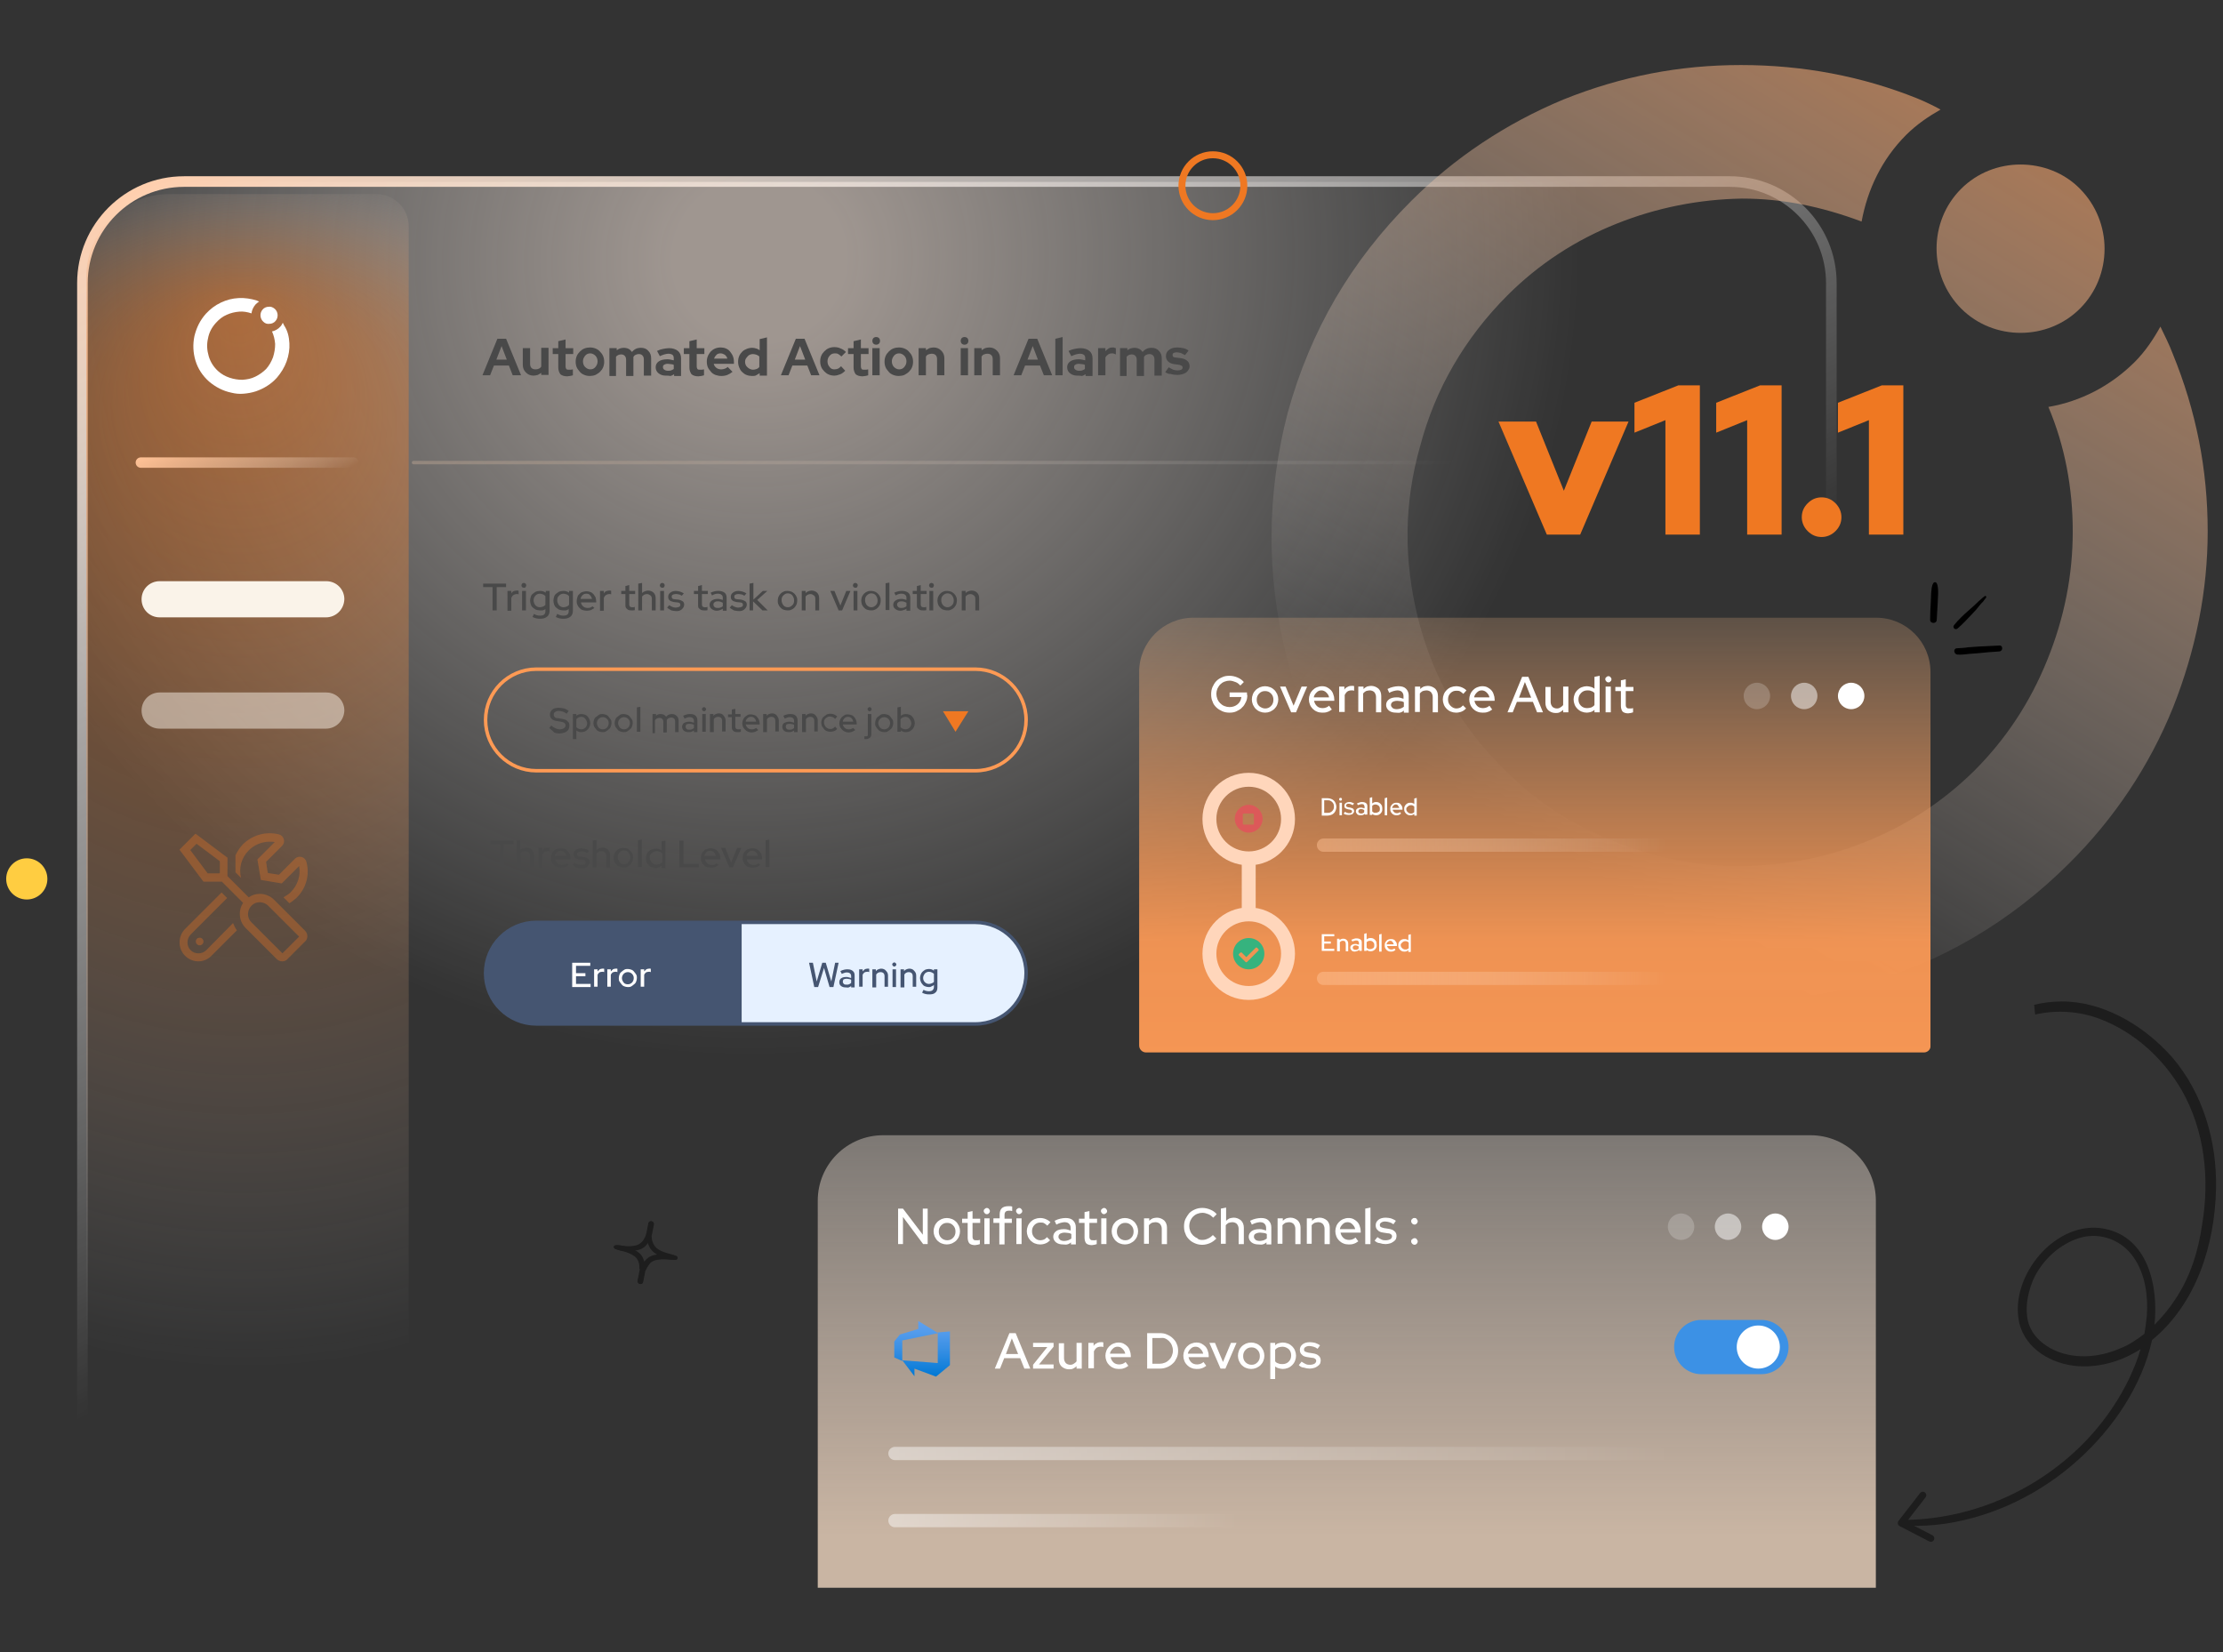 <?xml version="1.0" encoding="utf-8"?>
<!-- Generator: Adobe Illustrator 27.9.4, SVG Export Plug-In . SVG Version: 9.03 Build 54784)  -->
<svg version="1.1" id="Layer_1" xmlns="http://www.w3.org/2000/svg" xmlns:xlink="http://www.w3.org/1999/xlink" x="0px" y="0px"
	 viewBox="0 0 639.1 475.1" style="enable-background:new 0 0 639.1 475.1;" xml:space="preserve">
<rect x="0" y="0" width="639.1" height="475.1" fill="#333333" stroke="none"/>
<style type="text/css">
	.st0{opacity:0.53;fill:url(#SVGID_1_);}
	
		.st1{fill:none;stroke:url(#SVGID_00000067933422032673189270000017489374140910887811_);stroke-width:3.049;stroke-miterlimit:10;}
	.st2{fill:none;stroke:#EF7822;stroke-width:2;stroke-miterlimit:10;}
	.st3{fill:#FFCD41;stroke:#FFCD41;stroke-width:0.44;stroke-linecap:round;stroke-linejoin:round;}
	.st4{fill:#1D1D1D;}
	.st5{fill:#494949;}
	.st6{opacity:0.53;fill:url(#SVGID_00000016760649808604743530000005040442568483807401_);}
	
		.st7{fill:none;stroke:url(#SVGID_00000061448704212450243810000015806287549527483304_);stroke-width:3;stroke-linecap:round;stroke-linejoin:round;stroke-miterlimit:10;}
	
		.st8{opacity:0.53;fill:none;stroke:url(#SVGID_00000181068538607407787770000016082153105447246730_);stroke-linecap:round;stroke-linejoin:round;stroke-miterlimit:10;}
	.st9{fill:url(#SVGID_00000150080237509552939840000013311726267958927274_);}
	.st10{opacity:0.47;}
	
		.st11{fill:none;stroke:url(#SVGID_00000057115654766055585750000007833682386824251300_);stroke-width:3.813;stroke-linecap:round;stroke-miterlimit:10;}
	
		.st12{fill:none;stroke:url(#SVGID_00000109026214669940082970000013005799211269158063_);stroke-width:3.813;stroke-linecap:round;stroke-miterlimit:10;}
	.st13{fill:#FFFFFF;}
	.st14{fill:#3C91E5;}
	.st15{opacity:0.5;fill:#FFFFFF;}
	.st16{opacity:0.2;fill:#FFFFFF;}
	.st17{opacity:0.33;fill:#EF7822;}
	.st18{opacity:0.68;fill:url(#SVGID_00000129922274218393908160000018357052450102451354_);enable-background:new    ;}
	.st19{fill:none;stroke:#1D1D1D;stroke-width:2;stroke-linecap:round;stroke-linejoin:round;stroke-miterlimit:10;}
	.st20{fill:#FAF3E9;}
	.st21{opacity:0.5;fill:#FAF3E9;}
	.st22{fill:#EF7822;}
	.st23{fill:#E6F1FF;stroke:#455571;stroke-width:1.003;stroke-miterlimit:10;}
	.st24{fill:none;stroke:#FF9A54;stroke-width:1.003;stroke-miterlimit:10;}
	.st25{fill:#455571;}
	.st26{fill:#455571;stroke:#455571;stroke-width:0.641;stroke-miterlimit:10;}
	.st27{fill:url(#SVGID_00000057147184736691744570000004344462934631461001_);}
	.st28{clip-path:url(#SVGID_00000065073281839126740670000010895920403333399712_);}
	.st29{fill:#DC5959;}
	.st30{fill:#36B37E;}
	.st31{fill:none;stroke:#FFD6BB;stroke-width:4;stroke-miterlimit:10;}
	
		.st32{opacity:0.47;fill:none;stroke:url(#SVGID_00000080904233184516393100000000867926710788038058_);stroke-width:3.813;stroke-linecap:round;stroke-miterlimit:10;}
	
		.st33{opacity:0.47;fill:none;stroke:url(#SVGID_00000032632546108686413580000010666326755691791036_);stroke-width:3.813;stroke-linecap:round;stroke-miterlimit:10;}
	.st34{fill:none;}
	.st35{fill:url(#SVGID_00000109746665818387041520000015576622436239355048_);}
</style>
<g>
	
		<radialGradient id="SVGID_1_" cx="218.227" cy="74.396" r="251.739" gradientTransform="matrix(0.193 0.981 -1.012 0.199 251.475 -154.521)" gradientUnits="userSpaceOnUse">
		<stop  offset="9.398855e-02" style="stop-color:#FFEEE3"/>
		<stop  offset="0.725" style="stop-color:#FFFBF8;stop-opacity:0.227"/>
		<stop  offset="0.91" style="stop-color:#FFFFFF;stop-opacity:0"/>
	</radialGradient>
	<path class="st0" d="M497.3,437.7H51.8c-16.1,0-29.2-13.1-29.2-29.2v-327c0-16.1,13.1-29.2,29.2-29.2h445.5
		c16.1,0,29.2,13.1,29.2,29.2v327C526.5,424.7,513.4,437.7,497.3,437.7z"/>
	
		<linearGradient id="SVGID_00000154426156656973889880000006155671916018646914_" gradientUnits="userSpaceOnUse" x1="149.21" y1="-216.472" x2="401.018" y2="-710.673" gradientTransform="matrix(1 0 0 -1 0 -218.579)">
		<stop  offset="0" style="stop-color:#FFCFAE"/>
		<stop  offset="3.335802e-02" style="stop-color:#FFDAC1;stop-opacity:0.94"/>
		<stop  offset="8.717607e-02" style="stop-color:#FFE8D7;stop-opacity:0.843"/>
		<stop  offset="0.149" style="stop-color:#FFF2E9;stop-opacity:0.731"/>
		<stop  offset="0.224" style="stop-color:#FFF9F6;stop-opacity:0.597"/>
		<stop  offset="0.325" style="stop-color:#FFFEFD;stop-opacity:0.417"/>
		<stop  offset="0.556" style="stop-color:#FFFFFF;stop-opacity:0"/>
	</linearGradient>
	
		<path style="fill:none;stroke:url(#SVGID_00000154426156656973889880000006155671916018646914_);stroke-width:3.049;stroke-miterlimit:10;" d="
		M497.3,52.2H52.9c-16.1,0-29.2,13.1-29.2,29.2v327.2c0,16.1,13.1,29.2,29.2,29.2h444.4c16.1,0,29.2-13.1,29.2-29.2V81.4
		C526.5,65.3,513.4,52.2,497.3,52.2z"/>
	<circle class="st2" cx="348.7" cy="53.4" r="8.9"/>
	<circle class="st3" cx="7.7" cy="252.7" r="5.7"/>
	<g>
		<g>
			<g>
				<path class="st4" d="M176.8,359c1.4,0.7,3.1,0.8,4.6,0.7c1.4-0.1,2.8-0.3,3.9-1.2c0.5-0.4,0.9-1,1.3-1.6
					c0.4-0.6,0.5-1.3,0.6-1.9c0.2-1,0.5-1.9,0.7-2.9c0.2-1-1.3-1.4-1.5-0.4c-0.2,0.8-0.3,1.7-0.5,2.5c-0.2,1.1-0.6,2.1-1.5,3
					c-0.9,0.9-2,1-3.2,1.1c-1.4,0.1-2.8-0.3-4.2-0.2C176.5,358,176.2,358.7,176.8,359L176.8,359z"/>
			</g>
		</g>
		<g>
			<g>
				<path class="st4" d="M176.9,359.1c1.3,0.5,2.7,0.7,3.9,1.2c1.1,0.5,2.1,1,2.6,2.1c0.2,0.5,0.4,1,0.4,1.5c0,0.2,0,0.3,0,0.5
					c0,0.1,0,0.2,0,0.3c0.1,0.2,0.1,0.2,0.1,0.1c0-0.1,0,0.2,0,0.3c0,0.2,0,0.3-0.1,0.5c-0.2,0.9-0.3,1.8-0.5,2.6
					c-0.2,1,1.3,1.4,1.5,0.4c0.2-1,0.2-2.1,0.4-3.1c0-0.2,0.1-0.4,0.1-0.6c0-0.2,0-0.2,0,0c0-0.1,0.1-0.1,0.1-0.2
					c0.1-0.3,0-0.8,0-1.1c-0.1-0.7-0.3-1.4-0.6-2c-0.6-1.3-1.8-2-3.1-2.5c-1.4-0.6-3.1-1.2-4.6-1.1
					C176.4,358,176.3,358.8,176.9,359.1L176.9,359.1z"/>
			</g>
		</g>
		<g>
			<g>
				<path class="st4" d="M194.4,361.1c-2.2-0.9-5.1-1-6.4-3.2c-0.3-0.5-0.5-1.1-0.6-1.7c0-0.1,0-0.3,0-0.4c0-0.2-0.1-0.4-0.1-0.5
					c0,0.2,0.1-0.2,0.1-0.2c0-0.1,0-0.3,0.1-0.4c0.2-0.9,0.3-1.8,0.5-2.6c0.2-1-1.3-1.4-1.5-0.4c-0.2,1-0.2,2.1-0.4,3.1
					c-0.1,0.7-0.2,1.2,0,2c0.1,0.7,0.4,1.3,0.7,1.9c0.7,1.2,1.9,2,3.1,2.5c1.3,0.6,2.9,1.1,4.4,1C194.9,362.1,195,361.4,194.4,361.1
					L194.4,361.1z"/>
			</g>
		</g>
		<g>
			<g>
				<path class="st4" d="M194.5,361.2c-1.4-0.7-3.1-0.7-4.6-0.6c-1.4,0.1-2.8,0.3-3.9,1.3c-0.5,0.4-0.9,1-1.3,1.5
					c-0.4,0.6-0.5,1.2-0.6,1.9c-0.2,1-0.5,1.9-0.7,2.9c-0.2,1,1.3,1.4,1.5,0.4c0.2-0.8,0.3-1.7,0.5-2.5c0-0.3,0.1-0.6,0.2-0.8
					c0-0.1,0.1-0.3,0.1-0.2c0.1-0.1,0.2-0.3,0.2-0.4c0.3-0.5,0.6-1,1-1.5c0.9-0.9,2-1,3.2-1.1c1.4-0.1,2.8,0.2,4.2,0.1
					C194.8,362.2,195,361.4,194.5,361.2L194.5,361.2z"/>
			</g>
		</g>
	</g>
	<g>
		<g>
			<path class="st5" d="M138.7,107.9l4.3-10.5h2.5l4.3,10.5h-2.4l-1.1-2.8H142l-1.1,2.8H138.7z M142.7,103.4h3l-1.5-3.9L142.7,103.4
				z"/>
			<path class="st5" d="M152.4,100.1v4.5c0,0.5,0.1,0.9,0.4,1.2c0.3,0.3,0.7,0.4,1.2,0.4c0.4,0,0.7-0.1,0.9-0.2
				c0.3-0.1,0.5-0.3,0.7-0.6v-5.4h2.1v7.8h-2.1v-0.6c-0.3,0.2-0.6,0.4-1,0.6c-0.4,0.1-0.8,0.2-1.2,0.2c-0.9,0-1.6-0.3-2.2-0.9
				c-0.6-0.6-0.9-1.3-0.9-2.2v-4.8H152.4z"/>
			<path class="st5" d="M160.5,105.7v-3.9h-1.6v-1.7h1.6v-2l2.1-0.5v2.5h2.2v1.7h-2.2v3.5c0,0.4,0.1,0.6,0.2,0.8
				c0.2,0.2,0.4,0.2,0.8,0.2c0.2,0,0.4,0,0.5,0c0.2,0,0.4-0.1,0.6-0.1v1.7c-0.2,0.1-0.5,0.1-0.8,0.2c-0.3,0-0.6,0.1-0.8,0.1
				c-0.9,0-1.5-0.2-2-0.6C160.7,107,160.5,106.4,160.5,105.7z"/>
			<path class="st5" d="M165.5,104c0-0.6,0.1-1.1,0.3-1.6c0.2-0.5,0.5-0.9,0.9-1.3c0.4-0.4,0.8-0.7,1.3-0.9c0.5-0.2,1.1-0.3,1.6-0.3
				c0.6,0,1.1,0.1,1.6,0.3c0.5,0.2,1,0.5,1.3,0.9c0.4,0.4,0.7,0.8,0.9,1.3c0.2,0.5,0.3,1,0.3,1.6c0,0.6-0.1,1.1-0.3,1.6
				c-0.2,0.5-0.5,0.9-0.9,1.3s-0.8,0.6-1.3,0.9c-0.5,0.2-1.1,0.3-1.6,0.3c-0.6,0-1.1-0.1-1.6-0.3c-0.5-0.2-1-0.5-1.3-0.9
				s-0.7-0.8-0.9-1.3C165.6,105.1,165.5,104.6,165.5,104z M169.7,106.2c0.6,0,1.1-0.2,1.5-0.7s0.6-1,0.6-1.6c0-0.6-0.2-1.2-0.6-1.6
				s-0.9-0.7-1.5-0.7s-1.1,0.2-1.5,0.7s-0.6,1-0.6,1.6c0,0.6,0.2,1.2,0.6,1.6S169.1,106.2,169.7,106.2z"/>
			<path class="st5" d="M175.2,107.9v-7.8h2.1v0.6c0.3-0.2,0.6-0.4,0.9-0.5s0.7-0.2,1.1-0.2c0.5,0,1,0.1,1.4,0.3
				c0.4,0.2,0.7,0.5,1,0.9c0.3-0.4,0.7-0.7,1.1-0.9c0.4-0.2,0.9-0.3,1.5-0.3c0.9,0,1.6,0.3,2.1,0.9c0.6,0.6,0.8,1.3,0.8,2.2v4.9
				h-2.1v-4.6c0-0.5-0.1-0.9-0.4-1.2c-0.3-0.3-0.6-0.4-1.1-0.4c-0.3,0-0.6,0.1-0.8,0.2c-0.3,0.1-0.5,0.3-0.7,0.6c0,0.1,0,0.2,0,0.3
				c0,0.1,0,0.2,0,0.3v4.9h-2.1v-4.6c0-0.5-0.1-0.9-0.4-1.2c-0.3-0.3-0.6-0.4-1.1-0.4c-0.3,0-0.6,0.1-0.8,0.2
				c-0.2,0.1-0.5,0.3-0.6,0.5v5.5H175.2z"/>
			<path class="st5" d="M191.4,108c-0.8,0-1.5-0.2-2.1-0.7c-0.5-0.4-0.8-1-0.8-1.7c0-0.7,0.3-1.3,0.9-1.7s1.4-0.6,2.4-0.6
				c0.3,0,0.6,0,1,0.1c0.3,0.1,0.6,0.1,0.9,0.2V103c0-0.4-0.1-0.8-0.4-1c-0.3-0.2-0.7-0.3-1.2-0.3c-0.3,0-0.7,0.1-1.1,0.2
				c-0.4,0.1-0.8,0.3-1.3,0.5l-0.8-1.5c0.6-0.3,1.2-0.5,1.8-0.6c0.6-0.1,1.1-0.2,1.7-0.2c1,0,1.9,0.3,2.5,0.8
				c0.6,0.5,0.9,1.2,0.9,2.1v5.1h-2v-0.5c-0.3,0.2-0.7,0.4-1,0.5C192.3,108,191.9,108,191.4,108z M190.6,105.6
				c0,0.3,0.1,0.5,0.4,0.7c0.3,0.2,0.6,0.3,1,0.3c0.3,0,0.7,0,0.9-0.1c0.3-0.1,0.5-0.2,0.8-0.4v-1.2c-0.2-0.1-0.5-0.2-0.8-0.2
				c-0.3,0-0.6-0.1-0.9-0.1c-0.5,0-0.8,0.1-1.1,0.3S190.6,105.3,190.6,105.6z"/>
			<path class="st5" d="M198.2,105.7v-3.9h-1.6v-1.7h1.6v-2l2.1-0.5v2.5h2.2v1.7h-2.2v3.5c0,0.4,0.1,0.6,0.2,0.8
				c0.2,0.2,0.4,0.2,0.8,0.2c0.2,0,0.4,0,0.5,0c0.2,0,0.4-0.1,0.6-0.1v1.7c-0.2,0.1-0.5,0.1-0.8,0.2c-0.3,0-0.6,0.1-0.8,0.1
				c-0.9,0-1.5-0.2-2-0.6C198.4,107,198.2,106.4,198.2,105.7z"/>
			<path class="st5" d="M210.6,106.9c-0.5,0.4-1,0.7-1.5,0.9c-0.5,0.2-1.1,0.3-1.7,0.3c-0.6,0-1.1-0.1-1.7-0.3
				c-0.5-0.2-1-0.5-1.3-0.9s-0.7-0.8-0.9-1.3c-0.2-0.5-0.3-1-0.3-1.6c0-0.6,0.1-1.1,0.3-1.6s0.5-0.9,0.8-1.3
				c0.4-0.4,0.8-0.7,1.3-0.9c0.5-0.2,1-0.3,1.6-0.3c0.5,0,1.1,0.1,1.5,0.3c0.5,0.2,0.9,0.5,1.2,0.9c0.3,0.4,0.6,0.8,0.8,1.3
				c0.2,0.5,0.3,1.1,0.3,1.7v0.5h-5.8c0.1,0.5,0.4,0.9,0.8,1.2c0.4,0.3,0.9,0.4,1.4,0.4c0.3,0,0.7-0.1,1-0.2
				c0.3-0.1,0.6-0.3,0.8-0.5L210.6,106.9z M207.2,101.6c-0.5,0-0.9,0.1-1.2,0.4c-0.3,0.3-0.6,0.7-0.7,1.1h3.8
				c-0.1-0.5-0.4-0.8-0.7-1.1C208,101.8,207.6,101.6,207.2,101.6z"/>
			<path class="st5" d="M218.4,107.9v-0.6c-0.3,0.2-0.7,0.4-1,0.6s-0.8,0.2-1.2,0.2c-0.5,0-1.1-0.1-1.6-0.3
				c-0.5-0.2-0.9-0.5-1.3-0.9s-0.6-0.8-0.8-1.3c-0.2-0.5-0.3-1-0.3-1.6s0.1-1.1,0.3-1.6c0.2-0.5,0.5-0.9,0.9-1.3
				c0.4-0.4,0.8-0.6,1.3-0.8c0.5-0.2,1-0.3,1.6-0.3c0.4,0,0.8,0.1,1.1,0.2c0.4,0.1,0.7,0.3,1,0.5v-3.2l2.1-0.5v11H218.4z M214.2,104
				c0,0.6,0.2,1.2,0.7,1.6c0.4,0.4,1,0.7,1.6,0.7c0.4,0,0.7-0.1,1-0.2c0.3-0.1,0.6-0.3,0.8-0.6v-3c-0.2-0.2-0.5-0.4-0.8-0.5
				c-0.3-0.1-0.7-0.2-1-0.2c-0.6,0-1.2,0.2-1.6,0.7S214.2,103.3,214.2,104z"/>
			<path class="st5" d="M224.5,107.9l4.3-10.5h2.5l4.3,10.5h-2.4l-1.1-2.8h-4.3l-1.1,2.8H224.5z M228.5,103.4h3l-1.5-3.9
				L228.5,103.4z"/>
			<path class="st5" d="M239.9,106.2c0.4,0,0.7-0.1,1-0.2c0.3-0.1,0.6-0.4,0.9-0.7l1.2,1.3c-0.4,0.4-0.9,0.8-1.4,1
				c-0.6,0.2-1.1,0.4-1.7,0.4c-0.6,0-1.1-0.1-1.6-0.3c-0.5-0.2-0.9-0.5-1.3-0.9c-0.4-0.4-0.7-0.8-0.9-1.3c-0.2-0.5-0.3-1-0.3-1.6
				c0-0.6,0.1-1.1,0.3-1.6s0.5-0.9,0.9-1.3c0.4-0.4,0.8-0.7,1.3-0.9c0.5-0.2,1-0.3,1.6-0.3c0.6,0,1.2,0.1,1.8,0.4
				c0.6,0.2,1.1,0.6,1.5,1l-1.3,1.3c-0.3-0.3-0.6-0.5-0.9-0.7c-0.3-0.2-0.7-0.2-1-0.2c-0.6,0-1.1,0.2-1.5,0.7
				c-0.4,0.4-0.6,1-0.6,1.6s0.2,1.2,0.6,1.6C238.8,106,239.3,106.2,239.9,106.2z"/>
			<path class="st5" d="M245.4,105.7v-3.9h-1.6v-1.7h1.6v-2l2.1-0.5v2.5h2.2v1.7h-2.2v3.5c0,0.4,0.1,0.6,0.2,0.8
				c0.2,0.2,0.4,0.2,0.8,0.2c0.2,0,0.4,0,0.5,0c0.2,0,0.4-0.1,0.6-0.1v1.7c-0.2,0.1-0.5,0.1-0.8,0.2c-0.3,0-0.6,0.1-0.8,0.1
				c-0.9,0-1.5-0.2-2-0.6C245.6,107,245.4,106.4,245.4,105.7z"/>
			<path class="st5" d="M251.9,99.1c-0.3,0-0.6-0.1-0.8-0.3s-0.3-0.5-0.3-0.8c0-0.3,0.1-0.6,0.3-0.8c0.2-0.2,0.5-0.3,0.8-0.3
				c0.3,0,0.6,0.1,0.8,0.3c0.2,0.2,0.3,0.5,0.3,0.8c0,0.3-0.1,0.6-0.3,0.8S252.2,99.1,251.9,99.1z M252.9,100.1v7.8h-2.1v-7.8H252.9
				z"/>
			<path class="st5" d="M254.3,104c0-0.6,0.1-1.1,0.3-1.6c0.2-0.5,0.5-0.9,0.9-1.3c0.4-0.4,0.8-0.7,1.3-0.9c0.5-0.2,1.1-0.3,1.6-0.3
				c0.6,0,1.1,0.1,1.6,0.3c0.5,0.2,1,0.5,1.3,0.9c0.4,0.4,0.7,0.8,0.9,1.3c0.2,0.5,0.3,1,0.3,1.6c0,0.6-0.1,1.1-0.3,1.6
				c-0.2,0.5-0.5,0.9-0.9,1.3s-0.8,0.6-1.3,0.9c-0.5,0.2-1.1,0.3-1.6,0.3c-0.6,0-1.1-0.1-1.6-0.3c-0.5-0.2-1-0.5-1.3-0.9
				s-0.7-0.8-0.9-1.3C254.4,105.1,254.3,104.6,254.3,104z M258.5,106.2c0.6,0,1.1-0.2,1.5-0.7s0.6-1,0.6-1.6c0-0.6-0.2-1.2-0.6-1.6
				s-0.9-0.7-1.5-0.7s-1.1,0.2-1.5,0.7s-0.6,1-0.6,1.6c0,0.6,0.2,1.2,0.6,1.6S257.9,106.2,258.5,106.2z"/>
			<path class="st5" d="M264.1,107.9v-7.8h2.1v0.6c0.3-0.2,0.6-0.4,1-0.6c0.4-0.1,0.8-0.2,1.2-0.2c0.9,0,1.6,0.3,2.2,0.9
				c0.6,0.6,0.9,1.3,0.9,2.2v4.9h-2.1v-4.6c0-0.5-0.1-0.9-0.4-1.2c-0.3-0.3-0.7-0.4-1.2-0.4c-0.3,0-0.6,0.1-0.9,0.2
				c-0.3,0.1-0.5,0.3-0.7,0.6v5.4H264.1z"/>
			<path class="st5" d="M277.3,99.1c-0.3,0-0.6-0.1-0.8-0.3s-0.3-0.5-0.3-0.8c0-0.3,0.1-0.6,0.3-0.8c0.2-0.2,0.5-0.3,0.8-0.3
				c0.3,0,0.6,0.1,0.8,0.3c0.2,0.2,0.3,0.5,0.3,0.8c0,0.3-0.1,0.6-0.3,0.8S277.6,99.1,277.3,99.1z M278.3,100.1v7.8h-2.1v-7.8H278.3
				z"/>
			<path class="st5" d="M280.1,107.9v-7.8h2.1v0.6c0.3-0.2,0.6-0.4,1-0.6c0.4-0.1,0.8-0.2,1.2-0.2c0.9,0,1.6,0.3,2.2,0.9
				c0.6,0.6,0.9,1.3,0.9,2.2v4.9h-2.1v-4.6c0-0.5-0.1-0.9-0.4-1.2c-0.3-0.3-0.7-0.4-1.2-0.4c-0.3,0-0.6,0.1-0.9,0.2
				c-0.3,0.1-0.5,0.3-0.7,0.6v5.4H280.1z"/>
			<path class="st5" d="M291.4,107.9l4.3-10.5h2.5l4.3,10.5h-2.4l-1.1-2.8h-4.3l-1.1,2.8H291.4z M295.4,103.4h3l-1.5-3.9
				L295.4,103.4z"/>
			<path class="st5" d="M305.5,96.9v11h-2.1V97.4L305.5,96.9z"/>
			<path class="st5" d="M309.7,108c-0.8,0-1.5-0.2-2.1-0.7c-0.5-0.4-0.8-1-0.8-1.7c0-0.7,0.3-1.3,0.9-1.7s1.4-0.6,2.4-0.6
				c0.3,0,0.6,0,1,0.1c0.3,0.1,0.6,0.1,0.9,0.2V103c0-0.4-0.1-0.8-0.4-1c-0.3-0.2-0.7-0.3-1.2-0.3c-0.3,0-0.7,0.1-1.1,0.2
				c-0.4,0.1-0.8,0.3-1.3,0.5l-0.8-1.5c0.6-0.3,1.2-0.5,1.8-0.6c0.6-0.1,1.1-0.2,1.7-0.2c1,0,1.9,0.3,2.5,0.8
				c0.6,0.5,0.9,1.2,0.9,2.1v5.1h-2v-0.5c-0.3,0.2-0.7,0.4-1,0.5C310.6,108,310.2,108,309.7,108z M308.8,105.6
				c0,0.3,0.1,0.5,0.4,0.7c0.3,0.2,0.6,0.3,1,0.3c0.3,0,0.7,0,0.9-0.1c0.3-0.1,0.5-0.2,0.8-0.4v-1.2c-0.2-0.1-0.5-0.2-0.8-0.2
				c-0.3,0-0.6-0.1-0.9-0.1c-0.5,0-0.8,0.1-1.1,0.3S308.8,105.3,308.8,105.6z"/>
			<path class="st5" d="M315.7,107.9v-7.8h2.1v0.9c0.2-0.3,0.6-0.6,0.9-0.8s0.7-0.3,1.2-0.3c0.2,0,0.4,0,0.5,0.1
				c0.1,0,0.3,0.1,0.4,0.1v1.8c-0.2-0.1-0.3-0.1-0.5-0.2s-0.4-0.1-0.6-0.1c-0.4,0-0.8,0.1-1.1,0.3s-0.6,0.5-0.8,0.9v5.1H315.7z"/>
			<path class="st5" d="M322,107.9v-7.8h2.1v0.6c0.3-0.2,0.6-0.4,0.9-0.5s0.7-0.2,1.1-0.2c0.5,0,1,0.1,1.4,0.3
				c0.4,0.2,0.7,0.5,1,0.9c0.3-0.4,0.7-0.7,1.1-0.9c0.4-0.2,0.9-0.3,1.5-0.3c0.9,0,1.6,0.3,2.1,0.9c0.6,0.6,0.8,1.3,0.8,2.2v4.9
				h-2.1v-4.6c0-0.5-0.1-0.9-0.4-1.2c-0.3-0.3-0.6-0.4-1.1-0.4c-0.3,0-0.6,0.1-0.8,0.2c-0.3,0.1-0.5,0.3-0.7,0.6c0,0.1,0,0.2,0,0.3
				c0,0.1,0,0.2,0,0.3v4.9h-2.1v-4.6c0-0.5-0.1-0.9-0.4-1.2c-0.3-0.3-0.6-0.4-1.1-0.4c-0.3,0-0.6,0.1-0.8,0.2
				c-0.2,0.1-0.5,0.3-0.6,0.5v5.5H322z"/>
			<path class="st5" d="M335,107l1-1.4c0.5,0.3,0.9,0.5,1.3,0.7c0.4,0.1,0.8,0.2,1.2,0.2c0.5,0,0.8-0.1,1.1-0.2
				c0.3-0.2,0.4-0.4,0.4-0.6c0-0.2-0.1-0.4-0.2-0.5c-0.2-0.1-0.4-0.2-0.7-0.3l-1.5-0.2c-0.8-0.1-1.4-0.4-1.8-0.8
				c-0.4-0.4-0.6-0.9-0.6-1.5c0-0.8,0.3-1.4,0.9-1.8c0.6-0.5,1.4-0.7,2.4-0.7c0.6,0,1.1,0.1,1.7,0.2s1.1,0.4,1.5,0.7l-1,1.3
				c-0.4-0.2-0.8-0.4-1.2-0.6c-0.4-0.1-0.8-0.2-1.2-0.2c-0.4,0-0.7,0.1-0.9,0.2c-0.2,0.1-0.3,0.3-0.3,0.6c0,0.2,0.1,0.4,0.2,0.5
				c0.2,0.1,0.4,0.2,0.8,0.2l1.5,0.2c0.8,0.1,1.3,0.4,1.8,0.8c0.4,0.4,0.6,0.9,0.6,1.5c0,0.4-0.1,0.7-0.3,1
				c-0.2,0.3-0.4,0.6-0.7,0.8c-0.3,0.2-0.7,0.4-1.1,0.5s-0.9,0.2-1.4,0.2c-0.7,0-1.4-0.1-2-0.3C336,107.6,335.5,107.3,335,107z"/>
		</g>
	</g>
	
		<radialGradient id="SVGID_00000000189645711887935140000005189252188254225545_" cx="71.161" cy="233.979" r="189.827" fx="-73.678" fy="219.827" gradientTransform="matrix(0.117 0.993 -1.011 0.119 299.398 135.453)" gradientUnits="userSpaceOnUse">
		<stop  offset="0" style="stop-color:#EF7822"/>
		<stop  offset="0.133" style="stop-color:#EF7A26;stop-opacity:0.854"/>
		<stop  offset="0.256" style="stop-color:#F08131;stop-opacity:0.718"/>
		<stop  offset="0.377" style="stop-color:#F18D44;stop-opacity:0.586"/>
		<stop  offset="0.494" style="stop-color:#F39D5E;stop-opacity:0.457"/>
		<stop  offset="0.611" style="stop-color:#F6B281;stop-opacity:0.329"/>
		<stop  offset="0.726" style="stop-color:#F9CBAB;stop-opacity:0.203"/>
		<stop  offset="0.838" style="stop-color:#FCE9DB;stop-opacity:7.969350e-02"/>
		<stop  offset="0.91" style="stop-color:#FFFFFF;stop-opacity:0"/>
	</radialGradient>
	<path style="opacity:0.53;fill:url(#SVGID_00000000189645711887935140000005189252188254225545_);" d="M108.2,412.2H34.1
		c-5.1,0-9.3-4.2-9.3-9.3V79.7c0-13.2,10.7-23.9,23.9-23.9h59.5c5.1,0,9.3,4.1,9.3,9.3v337.9C117.5,408,113.4,412.2,108.2,412.2z"/>
	
		<linearGradient id="SVGID_00000007407455512152908210000014245431717759384458_" gradientUnits="userSpaceOnUse" x1="62.694" y1="118.492" x2="79.475" y2="147.557">
		<stop  offset="0" style="stop-color:#FFC296"/>
		<stop  offset="0.186" style="stop-color:#FFC49A;stop-opacity:0.811"/>
		<stop  offset="0.379" style="stop-color:#FFCCA7;stop-opacity:0.613"/>
		<stop  offset="0.576" style="stop-color:#FFD8BC;stop-opacity:0.412"/>
		<stop  offset="0.776" style="stop-color:#FFE9D9;stop-opacity:0.209"/>
		<stop  offset="0.976" style="stop-color:#FFFEFE;stop-opacity:5.293906e-03"/>
		<stop  offset="0.981" style="stop-color:#FFFFFF;stop-opacity:0"/>
	</linearGradient>
	
		<line style="fill:none;stroke:url(#SVGID_00000007407455512152908210000014245431717759384458_);stroke-width:3;stroke-linecap:round;stroke-linejoin:round;stroke-miterlimit:10;" x1="40.5" y1="133" x2="101.6" y2="133"/>
	
		<linearGradient id="SVGID_00000003826116307041793930000015366152759365142461_" gradientUnits="userSpaceOnUse" x1="232.601" y1="66.797" x2="309.075" y2="199.252">
		<stop  offset="0" style="stop-color:#B29E8E"/>
		<stop  offset="0.179" style="stop-color:#B5A292;stop-opacity:0.818"/>
		<stop  offset="0.365" style="stop-color:#BDAC9F;stop-opacity:0.628"/>
		<stop  offset="0.555" style="stop-color:#CCBEB4;stop-opacity:0.434"/>
		<stop  offset="0.747" style="stop-color:#DFD7D1;stop-opacity:0.238"/>
		<stop  offset="0.939" style="stop-color:#F9F7F6;stop-opacity:4.240280e-02"/>
		<stop  offset="0.981" style="stop-color:#FFFFFF;stop-opacity:0"/>
	</linearGradient>
	
		<line style="opacity:0.53;fill:none;stroke:url(#SVGID_00000003826116307041793930000015366152759365142461_);stroke-linecap:round;stroke-linejoin:round;stroke-miterlimit:10;" x1="118.9" y1="133" x2="422.8" y2="133"/>
	
		<linearGradient id="SVGID_00000114763836501061529540000018009690009672391555_" gradientUnits="userSpaceOnUse" x1="387.109" y1="445.971" x2="387.109" y2="227.365">
		<stop  offset="1.999857e-02" style="stop-color:#C9B5A3"/>
		<stop  offset="0.181" style="stop-color:#CDBAAA;stop-opacity:0.825"/>
		<stop  offset="0.41" style="stop-color:#D8C9BC;stop-opacity:0.575"/>
		<stop  offset="0.677" style="stop-color:#EAE2DB;stop-opacity:0.283"/>
		<stop  offset="0.937" style="stop-color:#FFFFFF;stop-opacity:0"/>
	</linearGradient>
	<path style="fill:url(#SVGID_00000114763836501061529540000018009690009672391555_);" d="M539.2,456.5H235.1V345.2
		c0-10.4,8.4-18.8,18.8-18.8h266.6c10.4,0,18.8,8.4,18.8,18.8V456.5z"/>
	<g class="st10">
		<g>
			
				<linearGradient id="SVGID_00000162342718719093430790000000993246582605152417_" gradientUnits="userSpaceOnUse" x1="255.422" y1="417.922" x2="481.451" y2="417.922">
				<stop  offset="0" style="stop-color:#FFFFFF"/>
				<stop  offset="1" style="stop-color:#FFFFFF;stop-opacity:0"/>
			</linearGradient>
			
				<line style="fill:none;stroke:url(#SVGID_00000162342718719093430790000000993246582605152417_);stroke-width:3.813;stroke-linecap:round;stroke-miterlimit:10;" x1="257.3" y1="417.9" x2="479.5" y2="417.9"/>
			
				<linearGradient id="SVGID_00000054981558235214820160000000927498008986297534_" gradientUnits="userSpaceOnUse" x1="255.422" y1="437.152" x2="356.141" y2="437.152">
				<stop  offset="0" style="stop-color:#FFFFFF"/>
				<stop  offset="1" style="stop-color:#FFFFFF;stop-opacity:0"/>
			</linearGradient>
			
				<line style="fill:none;stroke:url(#SVGID_00000054981558235214820160000000927498008986297534_);stroke-width:3.813;stroke-linecap:round;stroke-miterlimit:10;" x1="257.3" y1="437.2" x2="354.2" y2="437.2"/>
		</g>
	</g>
	<g>
		<g>
			<path class="st13" d="M258.1,347.5h1.5l5.7,7.5v-7.5h1.4v10.2h-1.3l-5.8-7.8v7.8h-1.4V347.5z"/>
			<path class="st13" d="M268.4,354c0-0.5,0.1-1,0.3-1.5c0.2-0.5,0.5-0.9,0.8-1.2c0.3-0.3,0.8-0.6,1.2-0.8c0.5-0.2,1-0.3,1.5-0.3
				c0.5,0,1,0.1,1.5,0.3c0.5,0.2,0.9,0.5,1.2,0.8c0.3,0.3,0.6,0.8,0.8,1.2c0.2,0.5,0.3,1,0.3,1.5c0,0.5-0.1,1-0.3,1.5
				c-0.2,0.5-0.5,0.9-0.8,1.2c-0.3,0.3-0.8,0.6-1.2,0.8c-0.5,0.2-1,0.3-1.5,0.3c-0.5,0-1-0.1-1.5-0.3c-0.5-0.2-0.9-0.5-1.2-0.8
				c-0.3-0.3-0.6-0.8-0.8-1.2C268.5,355,268.4,354.5,268.4,354z M272.3,356.6c0.7,0,1.2-0.2,1.7-0.7c0.5-0.5,0.7-1.1,0.7-1.8
				s-0.2-1.3-0.7-1.8c-0.5-0.5-1-0.7-1.7-0.7c-0.7,0-1.2,0.2-1.7,0.7c-0.5,0.5-0.7,1.1-0.7,1.8s0.2,1.3,0.7,1.8
				C271,356.3,271.6,356.6,272.3,356.6z"/>
			<path class="st13" d="M278.2,355.9v-4.3h-1.6v-1.2h1.6v-1.9l1.4-0.3v2.2h2.2v1.2h-2.2v4c0,0.4,0.1,0.6,0.3,0.8
				c0.2,0.2,0.4,0.2,0.8,0.2c0.2,0,0.4,0,0.5,0c0.2,0,0.3-0.1,0.5-0.1v1.2c-0.2,0.1-0.4,0.1-0.7,0.2c-0.3,0-0.5,0.1-0.7,0.1
				c-0.7,0-1.3-0.2-1.6-0.5S278.2,356.5,278.2,355.9z"/>
			<path class="st13" d="M283.7,349.1c-0.2,0-0.5-0.1-0.6-0.3c-0.2-0.2-0.3-0.4-0.3-0.6c0-0.2,0.1-0.5,0.3-0.6
				c0.2-0.2,0.4-0.3,0.6-0.3s0.5,0.1,0.6,0.3c0.2,0.2,0.3,0.4,0.3,0.6c0,0.2-0.1,0.5-0.3,0.6C284.2,349,284,349.1,283.7,349.1z
				 M284.5,350.3v7.4H283v-7.4H284.5z"/>
			<path class="st13" d="M285.7,350.3h1.7v-1.1c0-0.8,0.2-1.4,0.6-1.8s1.1-0.6,1.9-0.6c0.2,0,0.4,0,0.6,0c0.2,0,0.3,0.1,0.5,0.1v1.3
				c-0.2,0-0.3-0.1-0.5-0.1c-0.1,0-0.3,0-0.5,0c-0.4,0-0.7,0.1-0.9,0.3s-0.3,0.5-0.3,0.9v1.1h2.1v1.2h-2.1v6.2h-1.5v-6.2h-1.7V350.3
				z"/>
			<path class="st13" d="M293,349.1c-0.2,0-0.5-0.1-0.6-0.3c-0.2-0.2-0.3-0.4-0.3-0.6c0-0.2,0.1-0.5,0.3-0.6
				c0.2-0.2,0.4-0.3,0.6-0.3s0.5,0.1,0.6,0.3c0.2,0.2,0.3,0.4,0.3,0.6c0,0.2-0.1,0.5-0.3,0.6C293.4,349,293.2,349.1,293,349.1z
				 M293.7,350.3v7.4h-1.5v-7.4H293.7z"/>
			<path class="st13" d="M299.1,356.6c0.4,0,0.7-0.1,1-0.2c0.3-0.1,0.6-0.4,0.9-0.7l0.9,0.9c-0.4,0.4-0.8,0.7-1.3,0.9
				c-0.5,0.2-1,0.3-1.6,0.3c-0.5,0-1-0.1-1.5-0.3c-0.5-0.2-0.9-0.5-1.2-0.8c-0.3-0.3-0.6-0.7-0.8-1.2c-0.2-0.5-0.3-1-0.3-1.5
				c0-0.5,0.1-1,0.3-1.5c0.2-0.5,0.5-0.9,0.8-1.2c0.3-0.3,0.7-0.6,1.2-0.8c0.5-0.2,1-0.3,1.5-0.3c0.6,0,1.1,0.1,1.6,0.3
				c0.5,0.2,1,0.5,1.4,0.9l-0.9,1c-0.3-0.3-0.6-0.5-0.9-0.7c-0.3-0.2-0.7-0.2-1.1-0.2c-0.7,0-1.2,0.2-1.7,0.7
				c-0.5,0.5-0.7,1.1-0.7,1.8c0,0.7,0.2,1.3,0.7,1.8C297.8,356.3,298.4,356.6,299.1,356.6z"/>
			<path class="st13" d="M305.6,357.8c-0.8,0-1.5-0.2-2-0.6c-0.5-0.4-0.8-1-0.8-1.6c0-0.7,0.3-1.2,0.8-1.6c0.5-0.4,1.3-0.6,2.2-0.6
				c0.4,0,0.7,0,1,0.1s0.7,0.2,1,0.3v-0.8c0-0.5-0.2-0.9-0.5-1.2s-0.8-0.4-1.3-0.4c-0.3,0-0.7,0.1-1.1,0.2c-0.4,0.1-0.8,0.3-1.2,0.5
				l-0.5-1.1c0.6-0.3,1.1-0.5,1.6-0.6s1-0.2,1.5-0.2c1,0,1.7,0.2,2.2,0.7c0.5,0.5,0.8,1.1,0.8,2v4.9h-1.4v-0.6
				c-0.3,0.3-0.7,0.5-1.1,0.6S306.1,357.8,305.6,357.8z M304.3,355.6c0,0.4,0.2,0.6,0.5,0.9c0.3,0.2,0.7,0.3,1.2,0.3
				c0.4,0,0.7-0.1,1.1-0.2c0.3-0.1,0.6-0.3,0.9-0.5v-1.3c-0.3-0.2-0.6-0.3-0.9-0.3s-0.6-0.1-1-0.1c-0.5,0-0.9,0.1-1.3,0.3
				C304.5,354.9,304.3,355.2,304.3,355.6z"/>
			<path class="st13" d="M311.8,355.9v-4.3h-1.6v-1.2h1.6v-1.9l1.4-0.3v2.2h2.2v1.2h-2.2v4c0,0.4,0.1,0.6,0.3,0.8
				c0.2,0.2,0.4,0.2,0.8,0.2c0.2,0,0.4,0,0.5,0c0.2,0,0.3-0.1,0.5-0.1v1.2c-0.2,0.1-0.4,0.1-0.7,0.2c-0.3,0-0.5,0.1-0.7,0.1
				c-0.7,0-1.3-0.2-1.6-0.5S311.8,356.5,311.8,355.9z"/>
			<path class="st13" d="M317.4,349.1c-0.2,0-0.5-0.1-0.6-0.3c-0.2-0.2-0.3-0.4-0.3-0.6c0-0.2,0.1-0.5,0.3-0.6
				c0.2-0.2,0.4-0.3,0.6-0.3s0.5,0.1,0.6,0.3c0.2,0.2,0.3,0.4,0.3,0.6c0,0.2-0.1,0.5-0.3,0.6C317.8,349,317.6,349.1,317.4,349.1z
				 M318.1,350.3v7.4h-1.5v-7.4H318.1z"/>
			<path class="st13" d="M319.6,354c0-0.5,0.1-1,0.3-1.5c0.2-0.5,0.5-0.9,0.8-1.2c0.3-0.3,0.8-0.6,1.2-0.8c0.5-0.2,1-0.3,1.5-0.3
				c0.5,0,1,0.1,1.5,0.3c0.5,0.2,0.9,0.5,1.2,0.8c0.3,0.3,0.6,0.8,0.8,1.2c0.2,0.5,0.3,1,0.3,1.5c0,0.5-0.1,1-0.3,1.5
				c-0.2,0.5-0.5,0.9-0.8,1.2c-0.3,0.3-0.8,0.6-1.2,0.8c-0.5,0.2-1,0.3-1.5,0.3c-0.5,0-1-0.1-1.5-0.3c-0.5-0.2-0.9-0.5-1.2-0.8
				c-0.3-0.3-0.6-0.8-0.8-1.2C319.7,355,319.6,354.5,319.6,354z M323.5,356.6c0.7,0,1.2-0.2,1.7-0.7c0.5-0.5,0.7-1.1,0.7-1.8
				s-0.2-1.3-0.7-1.8c-0.5-0.5-1-0.7-1.7-0.7c-0.7,0-1.2,0.2-1.7,0.7c-0.5,0.5-0.7,1.1-0.7,1.8s0.2,1.3,0.7,1.8
				C322.2,356.3,322.8,356.6,323.5,356.6z"/>
			<path class="st13" d="M328.9,357.7v-7.4h1.5v0.7c0.3-0.3,0.6-0.5,1-0.7c0.4-0.1,0.8-0.2,1.2-0.2c0.8,0,1.5,0.3,2.1,0.8
				c0.5,0.5,0.8,1.2,0.8,2.1v4.7H334v-4.4c0-0.6-0.2-1-0.5-1.4c-0.3-0.3-0.8-0.5-1.3-0.5c-0.4,0-0.7,0.1-1.1,0.2
				c-0.3,0.2-0.6,0.4-0.8,0.7v5.3H328.9z"/>
			<path class="st13" d="M345.6,356.5c0.6,0,1.1-0.1,1.7-0.4c0.5-0.2,1-0.6,1.4-1l1,1c-0.5,0.5-1.1,1-1.8,1.3s-1.5,0.5-2.2,0.5
				c-0.7,0-1.4-0.1-2.1-0.4c-0.7-0.3-1.2-0.6-1.7-1.1c-0.5-0.5-0.9-1-1.1-1.7c-0.3-0.6-0.4-1.3-0.4-2.1c0-0.7,0.1-1.4,0.4-2.1
				c0.3-0.6,0.7-1.2,1.1-1.7c0.5-0.5,1-0.8,1.7-1.1c0.7-0.3,1.4-0.4,2.1-0.4c0.8,0,1.6,0.2,2.3,0.5c0.7,0.3,1.3,0.7,1.8,1.3l-1,1
				c-0.4-0.4-0.9-0.8-1.4-1c-0.5-0.2-1.1-0.4-1.7-0.4c-0.5,0-1,0.1-1.5,0.3c-0.5,0.2-0.9,0.5-1.2,0.8c-0.3,0.3-0.6,0.8-0.8,1.2
				c-0.2,0.5-0.3,1-0.3,1.5c0,0.5,0.1,1,0.3,1.5s0.5,0.9,0.8,1.2s0.7,0.6,1.2,0.8C344.5,356.4,345,356.5,345.6,356.5z"/>
			<path class="st13" d="M351,357.7v-10.2l1.5-0.3v3.8c0.3-0.3,0.6-0.5,1-0.7c0.4-0.1,0.8-0.2,1.2-0.2c0.8,0,1.5,0.3,2.1,0.8
				c0.5,0.5,0.8,1.2,0.8,2.1v4.7h-1.5v-4.4c0-0.6-0.2-1-0.5-1.4c-0.3-0.3-0.8-0.5-1.3-0.5c-0.4,0-0.7,0.1-1.1,0.2
				c-0.3,0.2-0.6,0.4-0.8,0.7v5.3H351z"/>
			<path class="st13" d="M361.8,357.8c-0.8,0-1.5-0.2-2-0.6c-0.5-0.4-0.8-1-0.8-1.6c0-0.7,0.3-1.2,0.8-1.6c0.5-0.4,1.3-0.6,2.2-0.6
				c0.4,0,0.7,0,1,0.1s0.7,0.2,1,0.3v-0.8c0-0.5-0.2-0.9-0.5-1.2s-0.8-0.4-1.3-0.4c-0.3,0-0.7,0.1-1.1,0.2c-0.4,0.1-0.8,0.3-1.2,0.5
				l-0.5-1.1c0.6-0.3,1.1-0.5,1.6-0.6s1-0.2,1.5-0.2c1,0,1.7,0.2,2.2,0.7c0.5,0.5,0.8,1.1,0.8,2v4.9h-1.4v-0.6
				c-0.3,0.3-0.7,0.5-1.1,0.6S362.2,357.8,361.8,357.8z M360.5,355.6c0,0.4,0.2,0.6,0.5,0.9c0.3,0.2,0.7,0.3,1.2,0.3
				c0.4,0,0.7-0.1,1.1-0.2c0.3-0.1,0.6-0.3,0.9-0.5v-1.3c-0.3-0.2-0.6-0.3-0.9-0.3s-0.6-0.1-1-0.1c-0.5,0-0.9,0.1-1.3,0.3
				C360.6,354.9,360.5,355.2,360.5,355.6z"/>
			<path class="st13" d="M367.3,357.7v-7.4h1.5v0.7c0.3-0.3,0.6-0.5,1-0.7c0.4-0.1,0.8-0.2,1.2-0.2c0.8,0,1.5,0.3,2.1,0.8
				c0.5,0.5,0.8,1.2,0.8,2.1v4.7h-1.5v-4.4c0-0.6-0.2-1-0.5-1.4c-0.3-0.3-0.8-0.5-1.3-0.5c-0.4,0-0.7,0.1-1.1,0.2
				c-0.3,0.2-0.6,0.4-0.8,0.7v5.3H367.3z"/>
			<path class="st13" d="M375.7,357.7v-7.4h1.5v0.7c0.3-0.3,0.6-0.5,1-0.7c0.4-0.1,0.8-0.2,1.2-0.2c0.8,0,1.5,0.3,2.1,0.8
				c0.5,0.5,0.8,1.2,0.8,2.1v4.7h-1.5v-4.4c0-0.6-0.2-1-0.5-1.4c-0.3-0.3-0.8-0.5-1.3-0.5c-0.4,0-0.7,0.1-1.1,0.2
				c-0.3,0.2-0.6,0.4-0.8,0.7v5.3H375.7z"/>
			<path class="st13" d="M390.5,356.9c-0.4,0.3-0.9,0.6-1.3,0.7c-0.5,0.2-1,0.2-1.5,0.2c-0.5,0-1.1-0.1-1.5-0.3
				c-0.5-0.2-0.9-0.5-1.2-0.8c-0.3-0.3-0.6-0.7-0.8-1.2c-0.2-0.5-0.3-1-0.3-1.5c0-0.5,0.1-1,0.3-1.5c0.2-0.5,0.5-0.9,0.8-1.2
				c0.3-0.3,0.7-0.6,1.2-0.8c0.5-0.2,0.9-0.3,1.5-0.3c0.5,0,1,0.1,1.4,0.3c0.4,0.2,0.8,0.5,1.1,0.8c0.3,0.3,0.6,0.8,0.7,1.2
				c0.2,0.5,0.3,1,0.3,1.5v0.4h-5.8c0.1,0.6,0.4,1.1,0.8,1.5s1,0.6,1.7,0.6c0.4,0,0.7-0.1,1-0.2s0.6-0.3,0.8-0.5L390.5,356.9z
				 M387.4,351.4c-0.6,0-1,0.2-1.4,0.6c-0.4,0.4-0.7,0.8-0.8,1.4h4.4c-0.1-0.6-0.4-1-0.8-1.4C388.4,351.6,388,351.4,387.4,351.4z"/>
			<path class="st13" d="M394,347.2v10.5h-1.5v-10.2L394,347.2z"/>
			<path class="st13" d="M395.2,356.7l0.8-1c0.4,0.3,0.8,0.5,1.2,0.7c0.4,0.2,0.8,0.2,1.2,0.2c0.5,0,0.9-0.1,1.3-0.3
				c0.3-0.2,0.5-0.5,0.5-0.8c0-0.3-0.1-0.5-0.3-0.6c-0.2-0.2-0.5-0.3-0.9-0.3l-1.3-0.2c-0.7-0.1-1.3-0.3-1.6-0.7
				c-0.4-0.3-0.6-0.8-0.6-1.4c0-0.7,0.3-1.2,0.8-1.6c0.5-0.4,1.2-0.6,2.1-0.6c0.5,0,1.1,0.1,1.5,0.2c0.5,0.2,1,0.4,1.4,0.7l-0.7,1
				c-0.4-0.3-0.8-0.5-1.2-0.6s-0.8-0.2-1.2-0.2c-0.4,0-0.8,0.1-1.1,0.3c-0.3,0.2-0.4,0.4-0.4,0.7c0,0.3,0.1,0.5,0.3,0.6
				c0.2,0.1,0.5,0.2,0.9,0.3l1.3,0.2c0.7,0.1,1.3,0.3,1.7,0.7c0.4,0.3,0.6,0.8,0.6,1.4c0,0.3-0.1,0.6-0.2,0.9
				c-0.2,0.3-0.4,0.5-0.7,0.7c-0.3,0.2-0.6,0.4-1,0.5s-0.8,0.2-1.2,0.2c-0.6,0-1.2-0.1-1.8-0.3C396.1,357.4,395.6,357.1,395.2,356.7
				z"/>
			<path class="st13" d="M406.7,350.2c0.3,0,0.5,0.1,0.6,0.3s0.3,0.4,0.3,0.6s-0.1,0.5-0.3,0.7c-0.2,0.2-0.4,0.3-0.6,0.3
				s-0.5-0.1-0.7-0.3c-0.2-0.2-0.3-0.4-0.3-0.7s0.1-0.5,0.3-0.6C406.2,350.2,406.4,350.2,406.7,350.2z M406.7,356
				c0.3,0,0.5,0.1,0.6,0.3s0.3,0.4,0.3,0.6s-0.1,0.5-0.3,0.7c-0.2,0.2-0.4,0.3-0.6,0.3s-0.5-0.1-0.7-0.3c-0.2-0.2-0.3-0.4-0.3-0.7
				s0.1-0.5,0.3-0.6C406.2,356.1,406.4,356,406.7,356z"/>
		</g>
	</g>
	<g>
		<g>
			<path class="st13" d="M286,393.5l4.2-10.2h1.8l4.2,10.2h-1.7l-1.2-3h-4.6l-1.2,3H286z M289.2,389.3h3.5l-1.8-4.5L289.2,389.3z"/>
			<path class="st13" d="M297,393.5v-1.1l4.1-5.1H297v-1.2h5.9v1.1l-4.2,5.1h4.2v1.2H297z"/>
			<path class="st13" d="M305.9,386.1v4.4c0,0.6,0.2,1,0.5,1.4c0.3,0.3,0.8,0.5,1.3,0.5c0.4,0,0.7-0.1,1-0.3
				c0.3-0.2,0.6-0.4,0.8-0.7v-5.3h1.5v7.4h-1.5v-0.7c-0.3,0.3-0.6,0.5-1,0.7c-0.4,0.2-0.8,0.2-1.2,0.2c-0.8,0-1.5-0.3-2.1-0.8
				c-0.5-0.5-0.8-1.2-0.8-2.1v-4.6H305.9z"/>
			<path class="st13" d="M312.9,393.5v-7.4h1.5v0.9c0.2-0.4,0.5-0.6,0.9-0.8c0.3-0.2,0.7-0.3,1.2-0.3c0.2,0,0.3,0,0.4,0
				s0.2,0,0.3,0.1v1.3c-0.1,0-0.3-0.1-0.4-0.1c-0.1,0-0.3,0-0.4,0c-0.4,0-0.8,0.1-1.1,0.3c-0.3,0.2-0.6,0.6-0.8,1v4.9H312.9z"/>
			<path class="st13" d="M324.4,392.7c-0.4,0.3-0.9,0.6-1.3,0.7c-0.5,0.2-1,0.2-1.5,0.2c-0.5,0-1.1-0.1-1.5-0.3
				c-0.5-0.2-0.9-0.5-1.2-0.8c-0.3-0.3-0.6-0.7-0.8-1.2c-0.2-0.5-0.3-1-0.3-1.5c0-0.5,0.1-1,0.3-1.5c0.2-0.5,0.5-0.9,0.8-1.2
				c0.3-0.3,0.7-0.6,1.2-0.8c0.5-0.2,0.9-0.3,1.5-0.3c0.5,0,1,0.1,1.4,0.3c0.4,0.2,0.8,0.5,1.1,0.8c0.3,0.3,0.6,0.8,0.7,1.2
				c0.2,0.5,0.3,1,0.3,1.5v0.4h-5.8c0.1,0.6,0.4,1.1,0.8,1.5s1,0.6,1.7,0.6c0.4,0,0.7-0.1,1-0.2s0.6-0.3,0.8-0.5L324.4,392.7z
				 M321.3,387.2c-0.6,0-1,0.2-1.4,0.6c-0.4,0.4-0.7,0.8-0.8,1.4h4.4c-0.1-0.6-0.4-1-0.8-1.4C322.3,387.4,321.9,387.2,321.3,387.2z"
				/>
			<path class="st13" d="M329.8,393.5v-10.2h3.6c0.8,0,1.5,0.1,2.1,0.4c0.7,0.3,1.2,0.6,1.7,1.1c0.5,0.5,0.9,1,1.1,1.6
				c0.3,0.6,0.4,1.3,0.4,2c0,0.7-0.1,1.4-0.4,2s-0.6,1.2-1.1,1.6c-0.5,0.5-1,0.8-1.7,1.1s-1.4,0.4-2.1,0.4H329.8z M333.4,384.7h-2.1
				v7.4h2.1c0.5,0,1-0.1,1.5-0.3s0.9-0.5,1.2-0.8c0.3-0.3,0.6-0.7,0.8-1.2c0.2-0.5,0.3-0.9,0.3-1.5s-0.1-1-0.3-1.5
				c-0.2-0.5-0.5-0.9-0.8-1.2c-0.3-0.3-0.7-0.6-1.2-0.8S334,384.7,333.4,384.7z"/>
			<path class="st13" d="M346.8,392.7c-0.4,0.3-0.9,0.6-1.3,0.7c-0.5,0.2-1,0.2-1.5,0.2c-0.5,0-1.1-0.1-1.5-0.3
				c-0.5-0.2-0.9-0.5-1.2-0.8c-0.3-0.3-0.6-0.7-0.8-1.2c-0.2-0.5-0.3-1-0.3-1.5c0-0.5,0.1-1,0.3-1.5c0.2-0.5,0.5-0.9,0.8-1.2
				c0.3-0.3,0.7-0.6,1.2-0.8c0.5-0.2,0.9-0.3,1.5-0.3c0.5,0,1,0.1,1.4,0.3c0.4,0.2,0.8,0.5,1.1,0.8c0.3,0.3,0.6,0.8,0.7,1.2
				c0.2,0.5,0.3,1,0.3,1.5v0.4h-5.8c0.1,0.6,0.4,1.1,0.8,1.5s1,0.6,1.7,0.6c0.4,0,0.7-0.1,1-0.2s0.6-0.3,0.8-0.5L346.8,392.7z
				 M343.7,387.2c-0.6,0-1,0.2-1.4,0.6c-0.4,0.4-0.7,0.8-0.8,1.4h4.4c-0.1-0.6-0.4-1-0.8-1.4C344.7,387.4,344.3,387.2,343.7,387.2z"
				/>
			<path class="st13" d="M350.9,393.5l-3.2-7.4h1.6l2.3,5.5l2.3-5.5h1.6l-3.2,7.4H350.9z"/>
			<path class="st13" d="M355.9,389.8c0-0.5,0.1-1,0.3-1.5c0.2-0.5,0.5-0.9,0.8-1.2c0.3-0.3,0.8-0.6,1.2-0.8c0.5-0.2,1-0.3,1.5-0.3
				c0.5,0,1,0.1,1.5,0.3c0.5,0.2,0.9,0.5,1.2,0.8c0.3,0.3,0.6,0.8,0.8,1.2c0.2,0.5,0.3,1,0.3,1.5c0,0.5-0.1,1-0.3,1.5
				c-0.2,0.5-0.5,0.9-0.8,1.2c-0.3,0.3-0.8,0.6-1.2,0.8c-0.5,0.2-1,0.3-1.5,0.3c-0.5,0-1-0.1-1.5-0.3c-0.5-0.2-0.9-0.5-1.2-0.8
				c-0.3-0.3-0.6-0.8-0.8-1.2C356,390.8,355.9,390.3,355.9,389.8z M359.8,392.4c0.7,0,1.2-0.2,1.7-0.7c0.5-0.5,0.7-1.1,0.7-1.8
				s-0.2-1.3-0.7-1.8c-0.5-0.5-1-0.7-1.7-0.7c-0.7,0-1.2,0.2-1.7,0.7c-0.5,0.5-0.7,1.1-0.7,1.8s0.2,1.3,0.7,1.8
				C358.5,392.1,359.1,392.4,359.8,392.4z"/>
			<path class="st13" d="M365.2,396.5v-10.4h1.4v0.7c0.3-0.3,0.6-0.5,1-0.6c0.4-0.1,0.8-0.2,1.2-0.2c0.5,0,1,0.1,1.5,0.3
				c0.5,0.2,0.9,0.5,1.2,0.8c0.3,0.3,0.6,0.7,0.8,1.2c0.2,0.5,0.3,1,0.3,1.5c0,0.5-0.1,1-0.3,1.5c-0.2,0.5-0.5,0.9-0.8,1.2
				c-0.3,0.3-0.7,0.6-1.2,0.8c-0.5,0.2-1,0.3-1.5,0.3c-0.4,0-0.8-0.1-1.2-0.2c-0.4-0.1-0.7-0.3-1-0.5v3.6H365.2z M368.7,387.2
				c-0.4,0-0.8,0.1-1.2,0.2c-0.4,0.2-0.7,0.4-0.9,0.7v3.3c0.2,0.3,0.5,0.5,0.9,0.6c0.4,0.2,0.8,0.2,1.2,0.2c0.7,0,1.3-0.2,1.8-0.7
				c0.5-0.5,0.7-1.1,0.7-1.8c0-0.7-0.2-1.3-0.7-1.8C370,387.5,369.4,387.2,368.7,387.2z"/>
			<path class="st13" d="M373.4,392.5l0.8-1c0.4,0.3,0.8,0.5,1.2,0.7c0.4,0.2,0.8,0.2,1.2,0.2c0.5,0,0.9-0.1,1.3-0.3
				c0.3-0.2,0.5-0.5,0.5-0.8c0-0.3-0.1-0.5-0.3-0.6c-0.2-0.2-0.5-0.3-0.9-0.3l-1.3-0.2c-0.7-0.1-1.3-0.3-1.6-0.7
				c-0.4-0.3-0.6-0.8-0.6-1.4c0-0.7,0.3-1.2,0.8-1.6c0.5-0.4,1.2-0.6,2.1-0.6c0.5,0,1.1,0.1,1.5,0.2c0.5,0.2,1,0.4,1.4,0.7l-0.7,1
				c-0.4-0.3-0.8-0.5-1.2-0.6s-0.8-0.2-1.2-0.2c-0.4,0-0.8,0.1-1.1,0.3c-0.3,0.2-0.4,0.4-0.4,0.7c0,0.3,0.1,0.5,0.3,0.6
				c0.2,0.1,0.5,0.2,0.9,0.3l1.3,0.2c0.7,0.1,1.3,0.3,1.7,0.7c0.4,0.3,0.6,0.8,0.6,1.4c0,0.3-0.1,0.6-0.2,0.9
				c-0.2,0.3-0.4,0.5-0.7,0.7c-0.3,0.2-0.6,0.4-1,0.5s-0.8,0.2-1.2,0.2c-0.6,0-1.2-0.1-1.8-0.3C374.3,393.2,373.8,392.9,373.4,392.5
				z"/>
		</g>
	</g>
	<g>
		<path class="st14" d="M506.4,395.1h-17.3c-4.3,0-7.8-3.5-7.8-7.8v0c0-4.3,3.5-7.8,7.8-7.8h17.3c4.3,0,7.8,3.5,7.8,7.8v0
			C514.2,391.6,510.7,395.1,506.4,395.1z"/>
		<circle class="st13" cx="505.5" cy="387.3" r="6.2"/>
	</g>
	<g>
		<circle class="st13" cx="510.4" cy="352.7" r="3.8"/>
		<circle class="st15" cx="496.8" cy="352.7" r="3.8"/>
		<circle class="st16" cx="483.3" cy="352.7" r="3.8"/>
	</g>
	<path class="st4" d="M624.5,304c-7.5-8.5-18.2-15.2-29.6-16c-3.4-0.2-6.8,0.1-10.1,0.9l0.3,2.8c6.1-1.4,12.7-1,18.7,1.3
		c9.9,3.8,18.1,11.3,23.4,20.4c6.7,11.7,8.1,25.6,5.9,38.7c-1.1,7.6-3.4,15.1-7.8,21.6c-1.7,2.6-3.7,5-5.9,7.2
		c1.2-11.2-1.9-25.1-14.3-27.6c-14-2.8-27.5,13.6-24.6,26.9c1.7,7.7,9.5,12.1,17,12.6c6.4,0.4,12.6-1.5,17.9-4.9
		c-0.8,2.8-1.9,5.5-3.2,8.3c-11.6,24.3-37.1,40.2-63.9,40.8c-1.4,0-1.1,1.9,0.3,1.7c3.5,0.1,7.2-0.1,10.6-0.6
		c14.2-2.1,27.7-8.8,38.3-18.4c10-9,18.3-21.2,21.2-34.4c12.8-10.6,18-27.3,18.4-43.4C637.4,328.2,633.4,314.4,624.5,304z
		 M617.2,378.3c-0.2,1.8-0.4,3.6-0.7,5.2c-2.2,1.7-4.4,3.2-7,4.2c-6.2,2.7-13.7,3.3-19.9,0c-3.5-1.9-6.3-5-6.8-9.1
		c-0.5-3.7,0.4-7.5,1.8-10.8c2.6-5.6,7.7-10.3,13.7-12c5.8-1.5,11.7,0.8,15.1,5.7C616.8,366.4,617.6,372.7,617.2,378.3z"/>
	<path class="st17" d="M87.7,267.6l-8.9-8.9c-1.1-1.1-2.6-1.7-4.1-1.7c-1.1,0-2.2,0.3-3.2,1l-6.1-6.1v-5.3l-9.2-6.9l-4.6,4.6
		l6.9,9.2h5.3l6.1,6.1c-1.5,2.2-1.2,5.3,0.7,7.2l8.9,8.9c0.4,0.4,1,0.7,1.6,0.7s1.2-0.2,1.6-0.7l4.9-4.9
		C88.6,270,88.6,268.5,87.7,267.6L87.7,267.6z M63.1,251v0.1h-3.4l-5-6.7l1.8-1.8l6.7,5V251z M81.2,274.1l-8.9-8.9
		c-0.7-0.7-1-1.5-1-2.4s0.4-1.8,1-2.4c0.7-0.7,1.5-1,2.4-1c0.9,0,1.8,0.4,2.4,1l8.9,8.9L81.2,274.1z M56.3,270.7
		c0,0.6,0.5,1.1,1.1,1.1s1.1-0.5,1.1-1.1s-0.5-1.1-1.1-1.1S56.3,270,56.3,270.7z M71.5,244.5c1.6-1.6,3.8-2.5,6-2.5
		c0.5,0,1,0,1.5,0.1l-5,5l1,5.9l6,1l5-5c0.5,2.7-0.4,5.5-2.4,7.5c-0.6,0.6-1.4,1.1-2.1,1.5l1.7,1.7c0.7-0.4,1.4-1,2.1-1.6
		c2.7-2.7,3.8-6.5,2.8-10.3c-0.2-0.7-0.7-1.2-1.4-1.4c-0.7-0.2-1.4,0-1.9,0.5l-4.6,4.6l-3.2-0.5l-0.5-3.2l4.6-4.6
		c0.5-0.5,0.7-1.2,0.5-1.9c-0.2-0.7-0.7-1.2-1.4-1.4c-3.7-0.9-7.5,0.1-10.3,2.8c-0.9,0.9-1.6,2-2.2,3.2v4.9l1.6,1.6
		C68.6,249.6,69.4,246.6,71.5,244.5L71.5,244.5z M59.3,273.2c-1.2,1.2-3.3,1.2-4.5,0c-1.2-1.2-1.2-3.2,0-4.5l10.5-10.5l-1.6-1.6
		l-10.5,10.5c-2.1,2.1-2.1,5.6,0,7.7c1,1,2.4,1.6,3.8,1.6c1.5,0,2.8-0.6,3.8-1.6l7.3-7.3c-0.5-0.7-0.8-1.4-1.1-2.1L59.3,273.2z"/>
	
		<linearGradient id="SVGID_00000047026230761851177050000011180174469957685376_" gradientUnits="userSpaceOnUse" x1="445.426" y1="668.05" x2="594.865" y2="421.327" gradientTransform="matrix(1 0 0 1 0 -424.6)">
		<stop  offset="0" style="stop-color:#FFFFFF;stop-opacity:0"/>
		<stop  offset="0.138" style="stop-color:#FFF5EE;stop-opacity:0.138"/>
		<stop  offset="0.41" style="stop-color:#FFDCC3;stop-opacity:0.41"/>
		<stop  offset="0.787" style="stop-color:#FFB37E;stop-opacity:0.787"/>
		<stop  offset="1" style="stop-color:#FF9A54"/>
	</linearGradient>
	<path style="opacity:0.68;fill:url(#SVGID_00000047026230761851177050000011180174469957685376_);enable-background:new    ;" d="
		M634.7,152.8c0,17-3.4,34.1-10,50.7c-6.8,16.8-16.9,31.9-29.8,44.7c-16.9,16.9-37.3,28.9-60.3,35.1c-12,3.2-24,4.7-36,4.7
		c-11.3,0-22.5-1.4-33.7-4.2c-22.9-5.7-43.3-17.5-60.5-34.7c-17.5-17.5-29.2-38.1-34.7-61.1c-5.7-22.8-5.5-46.1,0.5-69.3
		c6.6-23.8,18.2-43.6,35.5-60.9c12.4-12.4,27.2-22.3,43.8-29.2c16.7-6.7,33.4-9.9,51-9.9l0,0c17.7,0,34.8,3.2,50.7,9.6
		c2.2,0.9,4.5,2,6.7,3.2c-3.5,2-6.9,4.3-9.9,7.3c-7,7-11.1,15.7-12.8,24.9c-11.5-4.3-22.6-6.6-34.4-6.6c-12.3,0.2-24.5,2.6-36,7.2
		c-11.8,4.7-22.4,11.6-31.4,20.6c-12.3,12.3-20.8,27-25.1,43.3c-4.7,16.5-4.8,32.8-0.6,49.7c4.3,16.8,12.3,31.1,24.6,43.2
		c9.1,9.1,19.2,15.8,31.2,20.6c11.6,4.8,23.8,7.3,36.1,7.3c12.8,0,24.9-2.2,36.6-6.9c12-4.8,22.2-11.5,31.3-20.4
		c9.1-9.1,16.1-19.6,21.1-32c4.9-12.1,7.3-24.3,7.3-36.9s-2.3-24.7-7-35.8c9.3-1.6,17.8-6,24.7-12.8c3.2-3.2,5.5-6.7,7.5-10.3
		c1.3,2.7,2.6,5.3,3.5,7.7C631.4,118.2,634.7,135,634.7,152.8z M580.9,47.3c-6.2,0-12.4,2.3-17.1,7c-9.4,9.4-9.4,24.9,0,34.4
		c4.7,4.7,10.9,7,17.1,7c6.2,0,12.4-2.3,17.1-7c9.4-9.4,9.4-24.9,0-34.4C593.4,49.6,587.1,47.3,580.9,47.3z"/>
	<polyline class="st19" points="552.8,429.9 546.6,437.9 555.1,442.3 	"/>
	<path class="st20" d="M93.7,177.5H45.9c-2.9,0-5.2-2.3-5.2-5.2v0c0-2.9,2.3-5.2,5.2-5.2h47.9c2.9,0,5.2,2.3,5.2,5.2v0
		C98.9,175.2,96.6,177.5,93.7,177.5z"/>
	<path class="st21" d="M93.7,209.5H45.9c-2.9,0-5.2-2.3-5.2-5.2v0c0-2.9,2.3-5.2,5.2-5.2h47.9c2.9,0,5.2,2.3,5.2,5.2v0
		C98.9,207.2,96.6,209.5,93.7,209.5z"/>
	<g>
		<g>
			<path class="st22" d="M444.7,153.7l-13.9-32.5h10.8l8,19.9l8-19.9h10.6l-13.9,32.5H444.7z"/>
			<path class="st22" d="M488.7,110.8v42.9h-9.9v-32.9l-8.9,3.6v-8.6l12.6-5H488.7z"/>
			<path class="st22" d="M512.2,110.8v42.9h-9.9v-32.9l-8.9,3.6v-8.6l12.6-5H512.2z"/>
			<path class="st22" d="M523.7,143c1.6,0,2.9,0.6,4,1.7c1.1,1.1,1.7,2.5,1.7,4c0,1.6-0.6,2.9-1.7,4c-1.1,1.1-2.5,1.7-4,1.7
				c-1.6,0-2.9-0.6-4-1.7c-1.1-1.1-1.7-2.5-1.7-4c0-1.6,0.6-2.9,1.7-4C520.8,143.6,522.1,143,523.7,143z"/>
			<path class="st22" d="M547.2,110.8v42.9h-9.9v-32.9l-8.9,3.6v-8.6l12.6-5H547.2z"/>
		</g>
	</g>
	<g>
		<path class="st13" d="M83.2,98.7c0.1,1.7-0.2,3.5-0.8,5.2c-0.6,1.7-1.6,3.3-2.8,4.7c-1.6,1.8-3.7,3.1-6,3.9
			c-1.2,0.4-2.4,0.6-3.6,0.7c-1.2,0.1-2.3,0-3.5-0.3c-2.4-0.5-4.5-1.6-6.4-3.2c-1.9-1.7-3.2-3.7-3.9-6c-0.7-2.3-0.8-4.7-0.3-7.1
			c0.6-2.4,1.6-4.5,3.3-6.4c1.2-1.3,2.6-2.4,4.3-3.2c1.7-0.8,3.3-1.2,5.1-1.3l0,0c1.8-0.1,3.6,0.2,5.2,0.7c0.2,0.1,0.5,0.2,0.7,0.3
			c-0.3,0.2-0.7,0.5-1,0.8c-0.7,0.8-1.1,1.7-1.2,2.6c-1.2-0.4-2.4-0.6-3.5-0.5c-1.3,0.1-2.5,0.4-3.6,0.9c-1.2,0.5-2.2,1.3-3.1,2.3
			c-1.2,1.3-2,2.8-2.3,4.5c-0.4,1.7-0.3,3.4,0.2,5.1c0.5,1.7,1.4,3.1,2.7,4.3c1,0.9,2.1,1.5,3.3,1.9c1.2,0.4,2.4,0.6,3.7,0.6
			c1.3-0.1,2.5-0.3,3.7-0.9c1.2-0.6,2.2-1.3,3.1-2.2c0.9-1,1.5-2.1,2-3.4c0.4-1.3,0.6-2.5,0.6-3.8c-0.1-1.3-0.4-2.5-0.9-3.6
			c0.9-0.2,1.8-0.7,2.4-1.4c0.3-0.3,0.5-0.7,0.7-1.1c0.1,0.3,0.3,0.5,0.4,0.8C82.7,95.1,83.1,96.8,83.2,98.7z M77.2,88.2
			c-0.6,0-1.3,0.3-1.7,0.8c-0.9,1-0.8,2.6,0.2,3.5c0.5,0.5,1.1,0.7,1.8,0.6c0.6,0,1.3-0.3,1.7-0.8c0.9-1,0.8-2.6-0.2-3.5
			C78.4,88.3,77.8,88.1,77.2,88.2z"/>
	</g>
	<g>
		<g>
			<path class="st5" d="M138.9,168.8v-1h6.6v1h-2.7v6.7h-1.2v-6.7H138.9z"/>
			<path class="st5" d="M145.9,175.5v-5.6h1.1v0.7c0.2-0.3,0.4-0.5,0.6-0.6c0.3-0.1,0.6-0.2,0.9-0.2c0.1,0,0.2,0,0.3,0
				c0.1,0,0.2,0,0.3,0.1v1c-0.1,0-0.2-0.1-0.3-0.1c-0.1,0-0.2,0-0.3,0c-0.3,0-0.6,0.1-0.9,0.3s-0.4,0.4-0.6,0.8v3.7H145.9z"/>
			<path class="st5" d="M150.6,169c-0.2,0-0.3-0.1-0.5-0.2c-0.1-0.1-0.2-0.3-0.2-0.5c0-0.2,0.1-0.3,0.2-0.5c0.1-0.1,0.3-0.2,0.5-0.2
				c0.2,0,0.3,0.1,0.5,0.2c0.1,0.1,0.2,0.3,0.2,0.5c0,0.2-0.1,0.3-0.2,0.5S150.8,169,150.6,169z M151.2,169.9v5.6h-1.1v-5.6H151.2z"
				/>
			<path class="st5" d="M155.2,175.5c-0.4,0-0.8-0.1-1.1-0.2c-0.3-0.1-0.6-0.4-0.9-0.6s-0.5-0.6-0.6-0.9c-0.1-0.4-0.2-0.7-0.2-1.1
				s0.1-0.8,0.2-1.1c0.1-0.4,0.3-0.7,0.6-0.9s0.6-0.5,0.9-0.6c0.3-0.1,0.7-0.2,1.1-0.2c0.3,0,0.6,0,0.9,0.1c0.3,0.1,0.5,0.2,0.8,0.4
				v-0.5h1.1v5.7c0,0.7-0.2,1.3-0.7,1.7s-1.1,0.6-1.9,0.6c-0.4,0-0.8,0-1.2-0.1c-0.4-0.1-0.7-0.2-1.1-0.4l0.4-0.9
				c0.3,0.2,0.6,0.3,0.9,0.4s0.6,0.1,0.9,0.1c0.5,0,0.9-0.1,1.1-0.3c0.3-0.2,0.4-0.6,0.4-1v-0.6c-0.2,0.2-0.5,0.3-0.8,0.4
				C155.8,175.5,155.5,175.5,155.2,175.5z M153.4,172.6c0,0.5,0.2,1,0.5,1.4c0.4,0.4,0.8,0.6,1.3,0.6c0.3,0,0.6-0.1,0.9-0.2
				s0.5-0.3,0.7-0.5v-2.5c-0.2-0.2-0.4-0.4-0.7-0.5s-0.6-0.2-0.9-0.2c-0.5,0-1,0.2-1.3,0.6C153.6,171.6,153.4,172.1,153.4,172.6z"/>
			<path class="st5" d="M161.9,175.5c-0.4,0-0.8-0.1-1.1-0.2c-0.3-0.1-0.6-0.4-0.9-0.6s-0.5-0.6-0.6-0.9c-0.1-0.4-0.2-0.7-0.2-1.1
				s0.1-0.8,0.2-1.1c0.1-0.4,0.3-0.7,0.6-0.9s0.6-0.5,0.9-0.6c0.3-0.1,0.7-0.2,1.1-0.2c0.3,0,0.6,0,0.9,0.1c0.3,0.1,0.5,0.2,0.8,0.4
				v-0.5h1.1v5.7c0,0.7-0.2,1.3-0.7,1.7s-1.1,0.6-1.9,0.6c-0.4,0-0.8,0-1.2-0.1c-0.4-0.1-0.7-0.2-1.1-0.4l0.4-0.9
				c0.3,0.2,0.6,0.3,0.9,0.4s0.6,0.1,0.9,0.1c0.5,0,0.9-0.1,1.1-0.3c0.3-0.2,0.4-0.6,0.4-1v-0.6c-0.2,0.2-0.5,0.3-0.8,0.4
				C162.5,175.5,162.2,175.5,161.9,175.5z M160.2,172.6c0,0.5,0.2,1,0.5,1.4c0.4,0.4,0.8,0.6,1.3,0.6c0.3,0,0.6-0.1,0.9-0.2
				s0.5-0.3,0.7-0.5v-2.5c-0.2-0.2-0.4-0.4-0.7-0.5s-0.6-0.2-0.9-0.2c-0.5,0-1,0.2-1.3,0.6C160.3,171.6,160.2,172.1,160.2,172.6z"/>
			<path class="st5" d="M170.9,174.8c-0.3,0.2-0.7,0.4-1,0.6c-0.4,0.1-0.7,0.2-1.2,0.2c-0.4,0-0.8-0.1-1.2-0.2s-0.7-0.4-0.9-0.6
				c-0.3-0.3-0.5-0.6-0.6-0.9c-0.2-0.4-0.2-0.7-0.2-1.1c0-0.4,0.1-0.8,0.2-1.1c0.1-0.4,0.3-0.7,0.6-0.9c0.2-0.3,0.5-0.5,0.9-0.6
				s0.7-0.2,1.1-0.2c0.4,0,0.7,0.1,1.1,0.2s0.6,0.4,0.9,0.6c0.2,0.3,0.4,0.6,0.6,0.9c0.1,0.4,0.2,0.7,0.2,1.2v0.3h-4.4
				c0.1,0.5,0.3,0.8,0.6,1.1s0.8,0.5,1.3,0.5c0.3,0,0.5,0,0.8-0.1c0.2-0.1,0.5-0.2,0.6-0.4L170.9,174.8z M168.6,170.7
				c-0.4,0-0.8,0.1-1.1,0.4c-0.3,0.3-0.5,0.6-0.6,1.1h3.3c-0.1-0.4-0.3-0.8-0.6-1.1C169.4,170.8,169,170.7,168.6,170.7z"/>
			<path class="st5" d="M172.5,175.5v-5.6h1.1v0.7c0.2-0.3,0.4-0.5,0.6-0.6c0.3-0.1,0.6-0.2,0.9-0.2c0.1,0,0.2,0,0.3,0
				c0.1,0,0.2,0,0.3,0.1v1c-0.1,0-0.2-0.1-0.3-0.1c-0.1,0-0.2,0-0.3,0c-0.3,0-0.6,0.1-0.9,0.3s-0.4,0.4-0.6,0.8v3.7H172.5z"/>
			<path class="st5" d="M179.8,174.1v-3.3h-1.2v-0.9h1.2v-1.4l1.1-0.3v1.7h1.7v0.9h-1.7v3c0,0.3,0.1,0.5,0.2,0.6
				c0.1,0.1,0.3,0.2,0.6,0.2c0.2,0,0.3,0,0.4,0c0.1,0,0.3-0.1,0.4-0.1v0.9c-0.1,0.1-0.3,0.1-0.5,0.1c-0.2,0-0.4,0-0.5,0
				c-0.5,0-1-0.1-1.2-0.4C180,174.9,179.8,174.6,179.8,174.1z"/>
			<path class="st5" d="M183.5,175.5v-7.7l1.1-0.2v2.9c0.2-0.2,0.5-0.4,0.8-0.5c0.3-0.1,0.6-0.2,0.9-0.2c0.6,0,1.2,0.2,1.6,0.6
				c0.4,0.4,0.6,0.9,0.6,1.6v3.5h-1.1v-3.3c0-0.4-0.1-0.8-0.4-1s-0.6-0.4-1-0.4c-0.3,0-0.6,0.1-0.8,0.2c-0.2,0.1-0.4,0.3-0.6,0.5v4
				H183.5z"/>
			<path class="st5" d="M190.4,169c-0.2,0-0.3-0.1-0.5-0.2c-0.1-0.1-0.2-0.3-0.2-0.5c0-0.2,0.1-0.3,0.2-0.5c0.1-0.1,0.3-0.2,0.5-0.2
				c0.2,0,0.3,0.1,0.5,0.2c0.1,0.1,0.2,0.3,0.2,0.5c0,0.2-0.1,0.3-0.2,0.5S190.6,169,190.4,169z M190.9,169.9v5.6h-1.1v-5.6H190.9z"
				/>
			<path class="st5" d="M191.8,174.7l0.6-0.7c0.3,0.2,0.6,0.4,0.9,0.5c0.3,0.1,0.6,0.2,0.9,0.2c0.4,0,0.7-0.1,1-0.2s0.4-0.4,0.4-0.6
				c0-0.2-0.1-0.4-0.2-0.5c-0.1-0.1-0.4-0.2-0.7-0.2l-1-0.1c-0.5-0.1-1-0.3-1.2-0.5c-0.3-0.3-0.4-0.6-0.4-1c0-0.5,0.2-0.9,0.6-1.2
				c0.4-0.3,0.9-0.5,1.6-0.5c0.4,0,0.8,0.1,1.2,0.2c0.4,0.1,0.7,0.3,1.1,0.5l-0.6,0.7c-0.3-0.2-0.6-0.4-0.9-0.4
				c-0.3-0.1-0.6-0.1-0.9-0.1c-0.3,0-0.6,0.1-0.8,0.2c-0.2,0.1-0.3,0.3-0.3,0.6c0,0.2,0.1,0.4,0.2,0.5c0.1,0.1,0.4,0.2,0.7,0.2
				l1,0.1c0.6,0.1,1,0.3,1.3,0.5s0.4,0.6,0.4,1c0,0.2-0.1,0.5-0.2,0.7s-0.3,0.4-0.5,0.6c-0.2,0.2-0.5,0.3-0.7,0.4
				c-0.3,0.1-0.6,0.1-0.9,0.1c-0.5,0-0.9-0.1-1.4-0.2C192.5,175.2,192.1,175,191.8,174.7z"/>
			<path class="st5" d="M200.7,174.1v-3.3h-1.2v-0.9h1.2v-1.4l1.1-0.3v1.7h1.7v0.9h-1.7v3c0,0.3,0.1,0.5,0.2,0.6
				c0.1,0.1,0.3,0.2,0.6,0.2c0.2,0,0.3,0,0.4,0c0.1,0,0.3-0.1,0.4-0.1v0.9c-0.1,0.1-0.3,0.1-0.5,0.1c-0.2,0-0.4,0-0.5,0
				c-0.5,0-1-0.1-1.2-0.4C200.8,174.9,200.7,174.6,200.7,174.1z"/>
			<path class="st5" d="M206.1,175.6c-0.6,0-1.1-0.2-1.5-0.5c-0.4-0.3-0.6-0.7-0.6-1.2c0-0.5,0.2-0.9,0.6-1.2s1-0.5,1.7-0.5
				c0.3,0,0.5,0,0.8,0.1s0.5,0.1,0.7,0.2v-0.6c0-0.4-0.1-0.7-0.4-0.9c-0.2-0.2-0.6-0.3-1-0.3c-0.3,0-0.5,0-0.8,0.1
				c-0.3,0.1-0.6,0.2-0.9,0.4l-0.4-0.8c0.4-0.2,0.8-0.3,1.2-0.4s0.7-0.1,1.1-0.1c0.7,0,1.3,0.2,1.7,0.5c0.4,0.3,0.6,0.8,0.6,1.5v3.7
				h-1.1V175c-0.2,0.2-0.5,0.3-0.8,0.4C206.8,175.5,206.5,175.6,206.1,175.6z M205.1,173.8c0,0.3,0.1,0.5,0.3,0.7
				c0.2,0.2,0.5,0.3,0.9,0.3c0.3,0,0.6,0,0.8-0.1c0.2-0.1,0.5-0.2,0.7-0.4v-1c-0.2-0.1-0.4-0.2-0.7-0.3c-0.2-0.1-0.5-0.1-0.8-0.1
				c-0.4,0-0.7,0.1-0.9,0.3C205.2,173.3,205.1,173.6,205.1,173.8z"/>
			<path class="st5" d="M209.8,174.7l0.6-0.7c0.3,0.2,0.6,0.4,0.9,0.5c0.3,0.1,0.6,0.2,0.9,0.2c0.4,0,0.7-0.1,1-0.2s0.4-0.4,0.4-0.6
				c0-0.2-0.1-0.4-0.2-0.5c-0.1-0.1-0.4-0.2-0.7-0.2l-1-0.1c-0.5-0.1-1-0.3-1.2-0.5c-0.3-0.3-0.4-0.6-0.4-1c0-0.5,0.2-0.9,0.6-1.2
				c0.4-0.3,0.9-0.5,1.6-0.5c0.4,0,0.8,0.1,1.2,0.2c0.4,0.1,0.7,0.3,1.1,0.5l-0.6,0.7c-0.3-0.2-0.6-0.4-0.9-0.4
				c-0.3-0.1-0.6-0.1-0.9-0.1c-0.3,0-0.6,0.1-0.8,0.2c-0.2,0.1-0.3,0.3-0.3,0.6c0,0.2,0.1,0.4,0.2,0.5c0.1,0.1,0.4,0.2,0.7,0.2
				l1,0.1c0.6,0.1,1,0.3,1.3,0.5s0.4,0.6,0.4,1c0,0.2-0.1,0.5-0.2,0.7s-0.3,0.4-0.5,0.6c-0.2,0.2-0.5,0.3-0.7,0.4
				c-0.3,0.1-0.6,0.1-0.9,0.1c-0.5,0-0.9-0.1-1.4-0.2C210.5,175.2,210.1,175,209.8,174.7z"/>
			<path class="st5" d="M215.5,175.5v-7.7l1.1-0.2v4.8l2.7-2.5h1.3l-2.9,2.6l3,3h-1.5l-2.7-2.6v2.6H215.5z"/>
			<path class="st5" d="M223.6,172.7c0-0.4,0.1-0.8,0.2-1.1c0.2-0.4,0.4-0.7,0.6-0.9c0.3-0.3,0.6-0.5,0.9-0.6
				c0.4-0.2,0.7-0.2,1.1-0.2s0.8,0.1,1.1,0.2s0.7,0.4,0.9,0.6c0.3,0.3,0.5,0.6,0.6,0.9c0.2,0.4,0.2,0.7,0.2,1.1
				c0,0.4-0.1,0.8-0.2,1.1c-0.2,0.4-0.4,0.7-0.6,0.9c-0.3,0.3-0.6,0.5-0.9,0.6c-0.4,0.2-0.7,0.2-1.1,0.2s-0.8-0.1-1.1-0.2
				c-0.4-0.1-0.7-0.4-0.9-0.6c-0.3-0.3-0.5-0.6-0.6-0.9C223.6,173.4,223.6,173.1,223.6,172.7z M226.5,174.6c0.5,0,0.9-0.2,1.3-0.6
				c0.4-0.4,0.5-0.8,0.5-1.4c0-0.5-0.2-1-0.5-1.4s-0.8-0.6-1.3-0.6c-0.5,0-0.9,0.2-1.3,0.6s-0.5,0.8-0.5,1.4c0,0.5,0.2,1,0.5,1.4
				C225.5,174.4,226,174.6,226.5,174.6z"/>
			<path class="st5" d="M230.5,175.5v-5.6h1.1v0.6c0.2-0.2,0.5-0.4,0.8-0.5c0.3-0.1,0.6-0.2,0.9-0.2c0.6,0,1.2,0.2,1.6,0.6
				c0.4,0.4,0.6,0.9,0.6,1.6v3.5h-1.1v-3.3c0-0.4-0.1-0.8-0.4-1s-0.6-0.4-1-0.4c-0.3,0-0.6,0.1-0.8,0.2c-0.2,0.1-0.4,0.3-0.6,0.5v4
				H230.5z"/>
			<path class="st5" d="M241.1,175.5l-2.4-5.6h1.2l1.7,4.2l1.7-4.2h1.2l-2.4,5.6H241.1z"/>
			<path class="st5" d="M245.9,169c-0.2,0-0.3-0.1-0.5-0.2c-0.1-0.1-0.2-0.3-0.2-0.5c0-0.2,0.1-0.3,0.2-0.5c0.1-0.1,0.3-0.2,0.5-0.2
				c0.2,0,0.3,0.1,0.5,0.2c0.1,0.1,0.2,0.3,0.2,0.5c0,0.2-0.1,0.3-0.2,0.5S246.1,169,245.9,169z M246.5,169.9v5.6h-1.1v-5.6H246.5z"
				/>
			<path class="st5" d="M247.6,172.7c0-0.4,0.1-0.8,0.2-1.1c0.2-0.4,0.4-0.7,0.6-0.9c0.3-0.3,0.6-0.5,0.9-0.6
				c0.4-0.2,0.7-0.2,1.1-0.2s0.8,0.1,1.1,0.2s0.7,0.4,0.9,0.6c0.3,0.3,0.5,0.6,0.6,0.9c0.2,0.4,0.2,0.7,0.2,1.1
				c0,0.4-0.1,0.8-0.2,1.1c-0.2,0.4-0.4,0.7-0.6,0.9c-0.3,0.3-0.6,0.5-0.9,0.6c-0.4,0.2-0.7,0.2-1.1,0.2s-0.8-0.1-1.1-0.2
				c-0.4-0.1-0.7-0.4-0.9-0.6c-0.3-0.3-0.5-0.6-0.6-0.9C247.7,173.4,247.6,173.1,247.6,172.7z M250.5,174.6c0.5,0,0.9-0.2,1.3-0.6
				c0.4-0.4,0.5-0.8,0.5-1.4c0-0.5-0.2-1-0.5-1.4s-0.8-0.6-1.3-0.6c-0.5,0-0.9,0.2-1.3,0.6s-0.5,0.8-0.5,1.4c0,0.5,0.2,1,0.5,1.4
				C249.6,174.4,250,174.6,250.5,174.6z"/>
			<path class="st5" d="M255.7,167.5v7.9h-1.1v-7.7L255.7,167.5z"/>
			<path class="st5" d="M258.9,175.6c-0.6,0-1.1-0.2-1.5-0.5c-0.4-0.3-0.6-0.7-0.6-1.2c0-0.5,0.2-0.9,0.6-1.2s1-0.5,1.7-0.5
				c0.3,0,0.5,0,0.8,0.1s0.5,0.1,0.7,0.2v-0.6c0-0.4-0.1-0.7-0.4-0.9c-0.2-0.2-0.6-0.3-1-0.3c-0.3,0-0.5,0-0.8,0.1
				c-0.3,0.1-0.6,0.2-0.9,0.4l-0.4-0.8c0.4-0.2,0.8-0.3,1.2-0.4s0.7-0.1,1.1-0.1c0.7,0,1.3,0.2,1.7,0.5c0.4,0.3,0.6,0.8,0.6,1.5v3.7
				h-1.1V175c-0.2,0.2-0.5,0.3-0.8,0.4C259.5,175.5,259.2,175.6,258.9,175.6z M257.9,173.8c0,0.3,0.1,0.5,0.3,0.7
				c0.2,0.2,0.5,0.3,0.9,0.3c0.3,0,0.6,0,0.8-0.1c0.2-0.1,0.5-0.2,0.7-0.4v-1c-0.2-0.1-0.4-0.2-0.7-0.3c-0.2-0.1-0.5-0.1-0.8-0.1
				c-0.4,0-0.7,0.1-0.9,0.3C258,173.3,257.9,173.6,257.9,173.8z"/>
			<path class="st5" d="M263.6,174.1v-3.3h-1.2v-0.9h1.2v-1.4l1.1-0.3v1.7h1.7v0.9h-1.7v3c0,0.3,0.1,0.5,0.2,0.6
				c0.1,0.1,0.3,0.2,0.6,0.2c0.2,0,0.3,0,0.4,0c0.1,0,0.3-0.1,0.4-0.1v0.9c-0.1,0.1-0.3,0.1-0.5,0.1c-0.2,0-0.4,0-0.5,0
				c-0.5,0-1-0.1-1.2-0.4C263.7,174.9,263.6,174.6,263.6,174.1z"/>
			<path class="st5" d="M267.8,169c-0.2,0-0.3-0.1-0.5-0.2c-0.1-0.1-0.2-0.3-0.2-0.5c0-0.2,0.1-0.3,0.2-0.5c0.1-0.1,0.3-0.2,0.5-0.2
				c0.2,0,0.3,0.1,0.5,0.2c0.1,0.1,0.2,0.3,0.2,0.5c0,0.2-0.1,0.3-0.2,0.5S268,169,267.8,169z M268.3,169.9v5.6h-1.1v-5.6H268.3z"/>
			<path class="st5" d="M269.5,172.7c0-0.4,0.1-0.8,0.2-1.1c0.2-0.4,0.4-0.7,0.6-0.9c0.3-0.3,0.6-0.5,0.9-0.6
				c0.4-0.2,0.7-0.2,1.1-0.2s0.8,0.1,1.1,0.2s0.7,0.4,0.9,0.6c0.3,0.3,0.5,0.6,0.6,0.9c0.2,0.4,0.2,0.7,0.2,1.1
				c0,0.4-0.1,0.8-0.2,1.1c-0.2,0.4-0.4,0.7-0.6,0.9c-0.3,0.3-0.6,0.5-0.9,0.6c-0.4,0.2-0.7,0.2-1.1,0.2s-0.8-0.1-1.1-0.2
				c-0.4-0.1-0.7-0.4-0.9-0.6c-0.3-0.3-0.5-0.6-0.6-0.9C269.6,173.4,269.5,173.1,269.5,172.7z M272.4,174.6c0.5,0,0.9-0.2,1.3-0.6
				c0.4-0.4,0.5-0.8,0.5-1.4c0-0.5-0.2-1-0.5-1.4s-0.8-0.6-1.3-0.6c-0.5,0-0.9,0.2-1.3,0.6s-0.5,0.8-0.5,1.4c0,0.5,0.2,1,0.5,1.4
				C271.5,174.4,271.9,174.6,272.4,174.6z"/>
			<path class="st5" d="M276.5,175.5v-5.6h1.1v0.6c0.2-0.2,0.5-0.4,0.8-0.5c0.3-0.1,0.6-0.2,0.9-0.2c0.6,0,1.2,0.2,1.6,0.6
				c0.4,0.4,0.6,0.9,0.6,1.6v3.5h-1.1v-3.3c0-0.4-0.1-0.8-0.4-1s-0.6-0.4-1-0.4c-0.3,0-0.6,0.1-0.8,0.2c-0.2,0.1-0.4,0.3-0.6,0.5v4
				H276.5z"/>
		</g>
	</g>
	<g>
		<g>
			<path class="st5" d="M157.9,209.3l0.6-0.7c0.4,0.4,0.8,0.6,1.2,0.8c0.4,0.2,0.8,0.3,1.2,0.3c0.5,0,0.9-0.1,1.2-0.3
				c0.3-0.2,0.5-0.5,0.5-0.8c0-0.3-0.1-0.5-0.3-0.7s-0.6-0.3-1.1-0.4l-1.2-0.2c-0.6-0.1-1.1-0.3-1.4-0.6c-0.3-0.3-0.5-0.7-0.5-1.2
				c0-0.6,0.2-1.1,0.7-1.5c0.5-0.4,1.1-0.5,1.9-0.5c0.5,0,1,0.1,1.5,0.2c0.5,0.2,0.9,0.4,1.3,0.7l-0.6,0.8c-0.4-0.3-0.8-0.5-1.1-0.6
				c-0.4-0.1-0.8-0.2-1.1-0.2c-0.5,0-0.8,0.1-1.1,0.3c-0.3,0.2-0.4,0.4-0.4,0.8c0,0.3,0.1,0.5,0.3,0.7c0.2,0.2,0.5,0.3,1,0.3
				l1.1,0.2c0.7,0.1,1.3,0.3,1.6,0.7c0.4,0.3,0.5,0.7,0.5,1.3c0,0.3-0.1,0.6-0.2,0.9s-0.3,0.5-0.6,0.7c-0.2,0.2-0.5,0.3-0.9,0.4
				s-0.7,0.2-1.1,0.2c-0.6,0-1.1-0.1-1.6-0.3C158.8,210,158.3,209.7,157.9,209.3z"/>
			<path class="st5" d="M164.7,212.5v-7.2h1v0.5c0.2-0.2,0.4-0.3,0.7-0.4s0.5-0.1,0.8-0.1c0.4,0,0.7,0.1,1,0.2
				c0.3,0.1,0.6,0.3,0.8,0.6c0.2,0.2,0.4,0.5,0.5,0.8c0.1,0.3,0.2,0.7,0.2,1c0,0.4-0.1,0.7-0.2,1c-0.1,0.3-0.3,0.6-0.5,0.8
				c-0.2,0.2-0.5,0.4-0.8,0.6c-0.3,0.1-0.7,0.2-1,0.2c-0.3,0-0.6,0-0.8-0.1c-0.3-0.1-0.5-0.2-0.7-0.4v2.5H164.7z M167.1,206.1
				c-0.3,0-0.6,0.1-0.8,0.2s-0.5,0.3-0.6,0.5v2.3c0.2,0.2,0.4,0.3,0.6,0.4c0.2,0.1,0.5,0.2,0.8,0.2c0.5,0,0.9-0.2,1.2-0.5
				c0.3-0.3,0.5-0.8,0.5-1.2s-0.2-0.9-0.5-1.3C168,206.3,167.6,206.1,167.1,206.1z"/>
			<path class="st5" d="M170.6,207.9c0-0.4,0.1-0.7,0.2-1c0.1-0.3,0.3-0.6,0.6-0.8s0.5-0.4,0.8-0.6s0.7-0.2,1-0.2
				c0.4,0,0.7,0.1,1,0.2s0.6,0.3,0.8,0.6s0.4,0.5,0.6,0.8s0.2,0.7,0.2,1c0,0.4-0.1,0.7-0.2,1s-0.3,0.6-0.6,0.8
				c-0.2,0.2-0.5,0.4-0.8,0.6s-0.7,0.2-1,0.2c-0.4,0-0.7-0.1-1-0.2s-0.6-0.3-0.8-0.6c-0.2-0.2-0.4-0.5-0.6-0.8
				C170.7,208.6,170.6,208.3,170.6,207.9z M173.3,209.7c0.5,0,0.9-0.2,1.2-0.5c0.3-0.3,0.5-0.8,0.5-1.3s-0.2-0.9-0.5-1.2
				s-0.7-0.5-1.2-0.5s-0.9,0.2-1.2,0.5c-0.3,0.3-0.5,0.8-0.5,1.2s0.2,0.9,0.5,1.3C172.4,209.5,172.8,209.7,173.3,209.7z"/>
			<path class="st5" d="M176.7,207.9c0-0.4,0.1-0.7,0.2-1c0.1-0.3,0.3-0.6,0.6-0.8s0.5-0.4,0.8-0.6s0.7-0.2,1-0.2
				c0.4,0,0.7,0.1,1,0.2s0.6,0.3,0.8,0.6s0.4,0.5,0.6,0.8s0.2,0.7,0.2,1c0,0.4-0.1,0.7-0.2,1s-0.3,0.6-0.6,0.8
				c-0.2,0.2-0.5,0.4-0.8,0.6s-0.7,0.2-1,0.2c-0.4,0-0.7-0.1-1-0.2s-0.6-0.3-0.8-0.6c-0.2-0.2-0.4-0.5-0.6-0.8
				C176.8,208.6,176.7,208.3,176.7,207.9z M179.4,209.7c0.5,0,0.9-0.2,1.2-0.5c0.3-0.3,0.5-0.8,0.5-1.3s-0.2-0.9-0.5-1.2
				s-0.7-0.5-1.2-0.5s-0.9,0.2-1.2,0.5c-0.3,0.3-0.5,0.8-0.5,1.2s0.2,0.9,0.5,1.3C178.5,209.5,178.9,209.7,179.4,209.7z"/>
			<path class="st5" d="M184.1,203.2v7.2h-1v-7L184.1,203.2z"/>
			<path class="st5" d="M187.6,210.4v-5.1h1v0.5c0.2-0.2,0.4-0.3,0.6-0.4c0.2-0.1,0.5-0.1,0.8-0.1c0.3,0,0.6,0.1,0.9,0.2
				c0.3,0.2,0.5,0.4,0.6,0.6c0.2-0.3,0.5-0.5,0.7-0.6s0.6-0.2,1-0.2c0.6,0,1,0.2,1.4,0.6c0.4,0.4,0.5,0.8,0.5,1.4v3.2h-1v-3
				c0-0.4-0.1-0.7-0.3-0.9c-0.2-0.2-0.5-0.3-0.9-0.3c-0.2,0-0.5,0.1-0.7,0.2s-0.4,0.3-0.5,0.5c0,0.1,0,0.1,0,0.2c0,0.1,0,0.2,0,0.2
				v3.2h-1v-3c0-0.4-0.1-0.7-0.3-0.9c-0.2-0.2-0.5-0.3-0.9-0.3c-0.2,0-0.5,0.1-0.7,0.2c-0.2,0.1-0.4,0.3-0.5,0.5v3.7H187.6z"/>
			<path class="st5" d="M198,210.5c-0.6,0-1-0.1-1.4-0.4c-0.3-0.3-0.5-0.7-0.5-1.1c0-0.5,0.2-0.9,0.5-1.1s0.9-0.4,1.5-0.4
				c0.2,0,0.5,0,0.7,0.1s0.5,0.1,0.7,0.2v-0.5c0-0.4-0.1-0.6-0.3-0.8c-0.2-0.2-0.5-0.3-0.9-0.3c-0.2,0-0.5,0-0.7,0.1
				c-0.3,0.1-0.5,0.2-0.8,0.3l-0.4-0.8c0.4-0.2,0.7-0.3,1.1-0.4c0.3-0.1,0.7-0.1,1-0.1c0.7,0,1.2,0.2,1.5,0.5s0.5,0.8,0.5,1.3v3.4
				h-1V210c-0.2,0.2-0.5,0.3-0.7,0.4C198.6,210.5,198.4,210.5,198,210.5z M197.1,209c0,0.2,0.1,0.4,0.3,0.6c0.2,0.2,0.5,0.2,0.8,0.2
				c0.3,0,0.5,0,0.7-0.1s0.4-0.2,0.6-0.4v-0.9c-0.2-0.1-0.4-0.2-0.6-0.2c-0.2,0-0.4-0.1-0.7-0.1c-0.4,0-0.6,0.1-0.9,0.2
				C197.2,208.5,197.1,208.7,197.1,209z"/>
			<path class="st5" d="M202.4,204.5c-0.2,0-0.3-0.1-0.4-0.2s-0.2-0.3-0.2-0.4c0-0.2,0.1-0.3,0.2-0.4s0.3-0.2,0.4-0.2
				s0.3,0.1,0.4,0.2c0.1,0.1,0.2,0.3,0.2,0.4c0,0.2-0.1,0.3-0.2,0.4C202.7,204.5,202.5,204.5,202.4,204.5z M202.9,205.3v5.1h-1v-5.1
				H202.9z"/>
			<path class="st5" d="M204.1,210.4v-5.1h1v0.5c0.2-0.2,0.4-0.4,0.7-0.5c0.3-0.1,0.5-0.2,0.8-0.2c0.6,0,1.1,0.2,1.4,0.6
				s0.6,0.8,0.6,1.4v3.2h-1v-3c0-0.4-0.1-0.7-0.3-0.9c-0.2-0.2-0.5-0.3-0.9-0.3c-0.3,0-0.5,0.1-0.7,0.2s-0.4,0.3-0.5,0.5v3.7H204.1z
				"/>
			<path class="st5" d="M210.4,209.2v-3h-1.1v-0.8h1.1V204l1-0.2v1.5h1.5v0.8h-1.5v2.8c0,0.3,0.1,0.4,0.2,0.6
				c0.1,0.1,0.3,0.2,0.6,0.2c0.1,0,0.3,0,0.4,0c0.1,0,0.2,0,0.4-0.1v0.8c-0.1,0-0.3,0.1-0.5,0.1c-0.2,0-0.3,0-0.5,0
				c-0.5,0-0.9-0.1-1.1-0.3C210.5,209.9,210.4,209.6,210.4,209.2z"/>
			<path class="st5" d="M218,209.9c-0.3,0.2-0.6,0.4-0.9,0.5c-0.3,0.1-0.7,0.2-1,0.2c-0.4,0-0.7-0.1-1-0.2c-0.3-0.1-0.6-0.3-0.9-0.6
				s-0.4-0.5-0.6-0.8c-0.1-0.3-0.2-0.7-0.2-1c0-0.4,0.1-0.7,0.2-1c0.1-0.3,0.3-0.6,0.5-0.8c0.2-0.2,0.5-0.4,0.8-0.6s0.6-0.2,1-0.2
				c0.3,0,0.7,0.1,1,0.2c0.3,0.1,0.6,0.3,0.8,0.6c0.2,0.2,0.4,0.5,0.5,0.8c0.1,0.3,0.2,0.7,0.2,1v0.3h-4c0.1,0.4,0.3,0.8,0.6,1
				c0.3,0.3,0.7,0.4,1.1,0.4c0.2,0,0.5,0,0.7-0.1s0.4-0.2,0.6-0.3L218,209.9z M215.9,206.1c-0.4,0-0.7,0.1-1,0.4
				c-0.3,0.3-0.5,0.6-0.5,1h3c-0.1-0.4-0.2-0.7-0.5-1C216.6,206.2,216.3,206.1,215.9,206.1z"/>
			<path class="st5" d="M219.4,210.4v-5.1h1v0.5c0.2-0.2,0.4-0.4,0.7-0.5c0.3-0.1,0.5-0.2,0.8-0.2c0.6,0,1.1,0.2,1.4,0.6
				s0.6,0.8,0.6,1.4v3.2h-1v-3c0-0.4-0.1-0.7-0.3-0.9c-0.2-0.2-0.5-0.3-0.9-0.3c-0.3,0-0.5,0.1-0.7,0.2s-0.4,0.3-0.5,0.5v3.7H219.4z
				"/>
			<path class="st5" d="M226.8,210.5c-0.6,0-1-0.1-1.4-0.4c-0.3-0.3-0.5-0.7-0.5-1.1c0-0.5,0.2-0.9,0.5-1.1s0.9-0.4,1.5-0.4
				c0.2,0,0.5,0,0.7,0.1s0.5,0.1,0.7,0.2v-0.5c0-0.4-0.1-0.6-0.3-0.8c-0.2-0.2-0.5-0.3-0.9-0.3c-0.2,0-0.5,0-0.7,0.1
				c-0.3,0.1-0.5,0.2-0.8,0.3l-0.4-0.8c0.4-0.2,0.7-0.3,1.1-0.4c0.3-0.1,0.7-0.1,1-0.1c0.7,0,1.2,0.2,1.5,0.5s0.5,0.8,0.5,1.3v3.4
				h-1V210c-0.2,0.2-0.5,0.3-0.7,0.4C227.4,210.5,227.1,210.5,226.8,210.5z M225.9,209c0,0.2,0.1,0.4,0.3,0.6
				c0.2,0.2,0.5,0.2,0.8,0.2c0.3,0,0.5,0,0.7-0.1s0.4-0.2,0.6-0.4v-0.9c-0.2-0.1-0.4-0.2-0.6-0.2c-0.2,0-0.4-0.1-0.7-0.1
				c-0.4,0-0.6,0.1-0.9,0.2C226,208.5,225.9,208.7,225.9,209z"/>
			<path class="st5" d="M230.6,210.4v-5.1h1v0.5c0.2-0.2,0.4-0.4,0.7-0.5c0.3-0.1,0.5-0.2,0.8-0.2c0.6,0,1.1,0.2,1.4,0.6
				s0.6,0.8,0.6,1.4v3.2h-1v-3c0-0.4-0.1-0.7-0.3-0.9c-0.2-0.2-0.5-0.3-0.9-0.3c-0.3,0-0.5,0.1-0.7,0.2s-0.4,0.3-0.5,0.5v3.7H230.6z
				"/>
			<path class="st5" d="M238.8,209.6c0.3,0,0.5-0.1,0.7-0.2c0.2-0.1,0.4-0.3,0.6-0.5l0.6,0.7c-0.3,0.3-0.6,0.5-0.9,0.6
				s-0.7,0.2-1.1,0.2c-0.4,0-0.7-0.1-1-0.2c-0.3-0.1-0.6-0.3-0.8-0.6s-0.4-0.5-0.6-0.8c-0.1-0.3-0.2-0.7-0.2-1c0-0.4,0.1-0.7,0.2-1
				c0.1-0.3,0.3-0.6,0.6-0.8s0.5-0.4,0.8-0.6c0.3-0.1,0.7-0.2,1-0.2c0.4,0,0.8,0.1,1.1,0.2c0.4,0.2,0.7,0.4,0.9,0.6l-0.6,0.7
				c-0.2-0.2-0.4-0.4-0.7-0.5s-0.5-0.2-0.8-0.2c-0.5,0-0.8,0.2-1.2,0.5s-0.5,0.8-0.5,1.2c0,0.5,0.2,0.9,0.5,1.3
				C237.9,209.5,238.3,209.6,238.8,209.6z"/>
			<path class="st5" d="M245.9,209.9c-0.3,0.2-0.6,0.4-0.9,0.5c-0.3,0.1-0.7,0.2-1,0.2c-0.4,0-0.7-0.1-1-0.2
				c-0.3-0.1-0.6-0.3-0.9-0.6s-0.4-0.5-0.6-0.8c-0.1-0.3-0.2-0.7-0.2-1c0-0.4,0.1-0.7,0.2-1c0.1-0.3,0.3-0.6,0.5-0.8
				c0.2-0.2,0.5-0.4,0.8-0.6s0.6-0.2,1-0.2c0.3,0,0.7,0.1,1,0.2c0.3,0.1,0.6,0.3,0.8,0.6c0.2,0.2,0.4,0.5,0.5,0.8
				c0.1,0.3,0.2,0.7,0.2,1v0.3h-4c0.1,0.4,0.3,0.8,0.6,1c0.3,0.3,0.7,0.4,1.1,0.4c0.2,0,0.5,0,0.7-0.1s0.4-0.2,0.6-0.3L245.9,209.9z
				 M243.8,206.1c-0.4,0-0.7,0.1-1,0.4c-0.3,0.3-0.5,0.6-0.5,1h3c-0.1-0.4-0.2-0.7-0.5-1C244.5,206.2,244.2,206.1,243.8,206.1z"/>
			<path class="st5" d="M249.1,212.5c-0.1,0-0.2,0-0.3,0c-0.1,0-0.2,0-0.3,0v-0.8c0.1,0,0.1,0,0.2,0c0.1,0,0.1,0,0.2,0
				c0.2,0,0.4,0,0.5-0.1s0.1-0.3,0.1-0.5v-5.8h1v5.8c0,0.4-0.1,0.8-0.4,1S249.5,212.5,249.1,212.5z M250,204.5
				c-0.2,0-0.3-0.1-0.4-0.2s-0.2-0.3-0.2-0.4c0-0.2,0.1-0.3,0.2-0.4s0.3-0.2,0.4-0.2s0.3,0.1,0.4,0.2c0.1,0.1,0.2,0.3,0.2,0.4
				c0,0.2-0.1,0.3-0.2,0.4C250.3,204.5,250.2,204.5,250,204.5z"/>
			<path class="st5" d="M251.6,207.9c0-0.4,0.1-0.7,0.2-1c0.1-0.3,0.3-0.6,0.6-0.8s0.5-0.4,0.8-0.6s0.7-0.2,1-0.2
				c0.4,0,0.7,0.1,1,0.2s0.6,0.3,0.8,0.6s0.4,0.5,0.6,0.8s0.2,0.7,0.2,1c0,0.4-0.1,0.7-0.2,1s-0.3,0.6-0.6,0.8
				c-0.2,0.2-0.5,0.4-0.8,0.6s-0.7,0.2-1,0.2c-0.4,0-0.7-0.1-1-0.2s-0.6-0.3-0.8-0.6c-0.2-0.2-0.4-0.5-0.6-0.8
				C251.6,208.6,251.6,208.3,251.6,207.9z M254.2,209.7c0.5,0,0.9-0.2,1.2-0.5c0.3-0.3,0.5-0.8,0.5-1.3s-0.2-0.9-0.5-1.2
				s-0.7-0.5-1.2-0.5s-0.9,0.2-1.2,0.5c-0.3,0.3-0.5,0.8-0.5,1.2s0.2,0.9,0.5,1.3C253.3,209.5,253.7,209.7,254.2,209.7z"/>
			<path class="st5" d="M263,207.9c0,0.4-0.1,0.7-0.2,1c-0.1,0.3-0.3,0.6-0.5,0.8c-0.2,0.2-0.5,0.4-0.8,0.6c-0.3,0.1-0.7,0.2-1,0.2
				c-0.3,0-0.6,0-0.8-0.1s-0.5-0.2-0.7-0.4v0.4h-1v-7l1-0.2v2.6c0.2-0.2,0.4-0.3,0.7-0.4s0.5-0.1,0.8-0.1c0.4,0,0.7,0.1,1,0.2
				c0.3,0.1,0.6,0.3,0.8,0.6c0.2,0.2,0.4,0.5,0.5,0.8C262.9,207.2,263,207.5,263,207.9z M260.3,206.1c-0.3,0-0.6,0.1-0.8,0.2
				s-0.5,0.3-0.6,0.5v2.3c0.2,0.2,0.4,0.3,0.6,0.4c0.2,0.1,0.5,0.2,0.8,0.2c0.5,0,0.9-0.2,1.2-0.5c0.3-0.3,0.5-0.8,0.5-1.2
				s-0.2-0.9-0.5-1.3C261.2,206.3,260.8,206.1,260.3,206.1z"/>
		</g>
	</g>
	<g>
		<g>
			<path class="st5" d="M141,242.7v-1h6.6v1h-2.7v6.7h-1.2v-6.7H141z"/>
			<path class="st5" d="M148.5,249.4v-7.7l1.1-0.2v2.9c0.2-0.2,0.5-0.4,0.8-0.5c0.3-0.1,0.6-0.2,0.9-0.2c0.6,0,1.2,0.2,1.6,0.6
				c0.4,0.4,0.6,0.9,0.6,1.6v3.5h-1.1v-3.3c0-0.4-0.1-0.8-0.4-1s-0.6-0.4-1-0.4c-0.3,0-0.6,0.1-0.8,0.2c-0.2,0.1-0.4,0.3-0.6,0.5v4
				H148.5z"/>
			<path class="st5" d="M154.8,249.4v-5.6h1.1v0.7c0.2-0.3,0.4-0.5,0.6-0.6c0.3-0.1,0.6-0.2,0.9-0.2c0.1,0,0.2,0,0.3,0
				c0.1,0,0.2,0,0.3,0.1v1c-0.1,0-0.2-0.1-0.3-0.1c-0.1,0-0.2,0-0.3,0c-0.3,0-0.6,0.1-0.9,0.3s-0.4,0.4-0.6,0.8v3.7H154.8z"/>
			<path class="st5" d="M163.5,248.7c-0.3,0.2-0.7,0.4-1,0.6c-0.4,0.1-0.7,0.2-1.2,0.2c-0.4,0-0.8-0.1-1.2-0.2s-0.7-0.4-0.9-0.6
				c-0.3-0.3-0.5-0.6-0.6-0.9c-0.2-0.4-0.2-0.7-0.2-1.1c0-0.4,0.1-0.8,0.2-1.1c0.1-0.4,0.3-0.7,0.6-0.9c0.2-0.3,0.5-0.5,0.9-0.6
				s0.7-0.2,1.1-0.2c0.4,0,0.7,0.1,1.1,0.2s0.6,0.4,0.9,0.6c0.2,0.3,0.4,0.6,0.6,0.9c0.1,0.4,0.2,0.7,0.2,1.2v0.3h-4.4
				c0.1,0.5,0.3,0.8,0.6,1.1s0.8,0.5,1.3,0.5c0.3,0,0.5,0,0.8-0.1c0.2-0.1,0.5-0.2,0.6-0.4L163.5,248.7z M161.2,244.6
				c-0.4,0-0.8,0.1-1.1,0.4c-0.3,0.3-0.5,0.6-0.6,1.1h3.3c-0.1-0.4-0.3-0.8-0.6-1.1C161.9,244.8,161.6,244.6,161.2,244.6z"/>
			<path class="st5" d="M164.6,248.7l0.6-0.7c0.3,0.2,0.6,0.4,0.9,0.5c0.3,0.1,0.6,0.2,0.9,0.2c0.4,0,0.7-0.1,1-0.2s0.4-0.4,0.4-0.6
				c0-0.2-0.1-0.4-0.2-0.5c-0.1-0.1-0.4-0.2-0.7-0.2l-1-0.1c-0.5-0.1-1-0.3-1.2-0.5c-0.3-0.3-0.4-0.6-0.4-1c0-0.5,0.2-0.9,0.6-1.2
				c0.4-0.3,0.9-0.5,1.6-0.5c0.4,0,0.8,0.1,1.2,0.2c0.4,0.1,0.7,0.3,1.1,0.5l-0.6,0.7c-0.3-0.2-0.6-0.4-0.9-0.4
				c-0.3-0.1-0.6-0.1-0.9-0.1c-0.3,0-0.6,0.1-0.8,0.2c-0.2,0.1-0.3,0.3-0.3,0.6c0,0.2,0.1,0.4,0.2,0.5c0.1,0.1,0.4,0.2,0.7,0.2
				l1,0.1c0.6,0.1,1,0.3,1.3,0.5s0.4,0.6,0.4,1c0,0.2-0.1,0.5-0.2,0.7s-0.3,0.4-0.5,0.6c-0.2,0.2-0.5,0.3-0.7,0.4
				c-0.3,0.1-0.6,0.1-0.9,0.1c-0.5,0-0.9-0.1-1.4-0.2C165.3,249.1,164.9,248.9,164.6,248.7z"/>
			<path class="st5" d="M170.4,249.4v-7.7l1.1-0.2v2.9c0.2-0.2,0.5-0.4,0.8-0.5c0.3-0.1,0.6-0.2,0.9-0.2c0.6,0,1.2,0.2,1.6,0.6
				c0.4,0.4,0.6,0.9,0.6,1.6v3.5h-1.1v-3.3c0-0.4-0.1-0.8-0.4-1s-0.6-0.4-1-0.4c-0.3,0-0.6,0.1-0.8,0.2c-0.2,0.1-0.4,0.3-0.6,0.5v4
				H170.4z"/>
			<path class="st5" d="M176.4,246.6c0-0.4,0.1-0.8,0.2-1.1c0.2-0.4,0.4-0.7,0.6-0.9c0.3-0.3,0.6-0.5,0.9-0.6
				c0.4-0.2,0.7-0.2,1.1-0.2s0.8,0.1,1.1,0.2s0.7,0.4,0.9,0.6c0.3,0.3,0.5,0.6,0.6,0.9c0.2,0.4,0.2,0.7,0.2,1.1
				c0,0.4-0.1,0.8-0.2,1.1c-0.2,0.4-0.4,0.7-0.6,0.9c-0.3,0.3-0.6,0.5-0.9,0.6c-0.4,0.2-0.7,0.2-1.1,0.2s-0.8-0.1-1.1-0.2
				c-0.4-0.1-0.7-0.4-0.9-0.6c-0.3-0.3-0.5-0.6-0.6-0.9C176.5,247.4,176.4,247,176.4,246.6z M179.4,248.5c0.5,0,0.9-0.2,1.3-0.6
				c0.4-0.4,0.5-0.8,0.5-1.4c0-0.5-0.2-1-0.5-1.4s-0.8-0.6-1.3-0.6c-0.5,0-0.9,0.2-1.3,0.6s-0.5,0.8-0.5,1.4c0,0.5,0.2,1,0.5,1.4
				C178.4,248.3,178.8,248.5,179.4,248.5z"/>
			<path class="st5" d="M184.5,241.4v7.9h-1.1v-7.7L184.5,241.4z"/>
			<path class="st5" d="M190.2,249.4v-0.5c-0.2,0.2-0.5,0.4-0.8,0.5c-0.3,0.1-0.6,0.2-0.9,0.2c-0.4,0-0.8-0.1-1.1-0.2
				c-0.3-0.1-0.6-0.4-0.9-0.6c-0.3-0.3-0.5-0.6-0.6-0.9c-0.1-0.4-0.2-0.7-0.2-1.1c0-0.4,0.1-0.8,0.2-1.1c0.1-0.4,0.3-0.7,0.6-0.9
				c0.3-0.3,0.6-0.5,0.9-0.6s0.7-0.2,1.1-0.2c0.3,0,0.6,0,0.9,0.1s0.5,0.2,0.8,0.4v-2.6l1.1-0.2v7.9H190.2z M186.8,246.6
				c0,0.5,0.2,1,0.6,1.4c0.4,0.4,0.8,0.6,1.4,0.6c0.3,0,0.6-0.1,0.9-0.2c0.3-0.1,0.5-0.3,0.7-0.5v-2.5c-0.2-0.2-0.4-0.4-0.7-0.5
				s-0.6-0.2-0.9-0.2c-0.5,0-1,0.2-1.4,0.6C186.9,245.6,186.8,246,186.8,246.6z"/>
			<path class="st5" d="M195.3,249.4v-7.7h1.2v6.7h4.4v1H195.3z"/>
			<path class="st5" d="M206.6,248.7c-0.3,0.2-0.7,0.4-1,0.6c-0.4,0.1-0.7,0.2-1.2,0.2c-0.4,0-0.8-0.1-1.2-0.2s-0.7-0.4-0.9-0.6
				c-0.3-0.3-0.5-0.6-0.6-0.9c-0.2-0.4-0.2-0.7-0.2-1.1c0-0.4,0.1-0.8,0.2-1.1c0.1-0.4,0.3-0.7,0.6-0.9c0.2-0.3,0.5-0.5,0.9-0.6
				s0.7-0.2,1.1-0.2c0.4,0,0.7,0.1,1.1,0.2s0.6,0.4,0.9,0.6c0.2,0.3,0.4,0.6,0.6,0.9c0.1,0.4,0.2,0.7,0.2,1.2v0.3h-4.4
				c0.1,0.5,0.3,0.8,0.6,1.1s0.8,0.5,1.3,0.5c0.3,0,0.5,0,0.8-0.1c0.2-0.1,0.5-0.2,0.6-0.4L206.6,248.7z M204.2,244.6
				c-0.4,0-0.8,0.1-1.1,0.4c-0.3,0.3-0.5,0.6-0.6,1.1h3.3c-0.1-0.4-0.3-0.8-0.6-1.1C205,244.8,204.6,244.6,204.2,244.6z"/>
			<path class="st5" d="M209.7,249.4l-2.4-5.6h1.2l1.7,4.2l1.7-4.2h1.2l-2.4,5.6H209.7z"/>
			<path class="st5" d="M218.6,248.7c-0.3,0.2-0.7,0.4-1,0.6c-0.4,0.1-0.7,0.2-1.2,0.2c-0.4,0-0.8-0.1-1.2-0.2s-0.7-0.4-0.9-0.6
				c-0.3-0.3-0.5-0.6-0.6-0.9c-0.2-0.4-0.2-0.7-0.2-1.1c0-0.4,0.1-0.8,0.2-1.1c0.1-0.4,0.3-0.7,0.6-0.9c0.2-0.3,0.5-0.5,0.9-0.6
				s0.7-0.2,1.1-0.2c0.4,0,0.7,0.1,1.1,0.2s0.6,0.4,0.9,0.6c0.2,0.3,0.4,0.6,0.6,0.9c0.1,0.4,0.2,0.7,0.2,1.2v0.3h-4.4
				c0.1,0.5,0.3,0.8,0.6,1.1s0.8,0.5,1.3,0.5c0.3,0,0.5,0,0.8-0.1c0.2-0.1,0.5-0.2,0.6-0.4L218.6,248.7z M216.3,244.6
				c-0.4,0-0.8,0.1-1.1,0.4c-0.3,0.3-0.5,0.6-0.6,1.1h3.3c-0.1-0.4-0.3-0.8-0.6-1.1C217,244.8,216.7,244.6,216.3,244.6z"/>
			<path class="st5" d="M221.2,241.4v7.9h-1.1v-7.7L221.2,241.4z"/>
		</g>
	</g>
	<path class="st23" d="M280.4,294.4H154.2c-8,0-14.6-6.5-14.6-14.6v0c0-8,6.5-14.6,14.6-14.6h126.2c8,0,14.6,6.5,14.6,14.6v0
		C295,287.8,288.5,294.4,280.4,294.4z"/>
	<path class="st24" d="M280.4,221.6H154.2c-8,0-14.6-6.5-14.6-14.6v0c0-8,6.5-14.6,14.6-14.6h126.2c8,0,14.6,6.5,14.6,14.6v0
		C295,215.1,288.5,221.6,280.4,221.6z"/>
	<g>
		<path class="st25" d="M235.2,283.8h-1.1l-1.5-7h1.1l1.1,5.4l1.6-5.4h1l1.6,5.4l1.1-5.4h1l-1.5,7h-1.1l-1.6-5.5L235.2,283.8z"/>
		<path class="st25" d="M243.2,283.9c-0.6,0-1-0.1-1.4-0.4s-0.5-0.7-0.5-1.1c0-0.5,0.2-0.9,0.5-1.1c0.4-0.3,0.9-0.4,1.5-0.4
			c0.2,0,0.5,0,0.7,0.1c0.2,0.1,0.5,0.1,0.7,0.2v-0.5c0-0.4-0.1-0.6-0.3-0.8c-0.2-0.2-0.5-0.3-0.9-0.3c-0.2,0-0.5,0-0.7,0.1
			c-0.3,0.1-0.5,0.2-0.8,0.3l-0.4-0.8c0.4-0.2,0.7-0.3,1.1-0.4s0.7-0.1,1-0.1c0.7,0,1.2,0.2,1.5,0.5c0.4,0.3,0.5,0.8,0.5,1.3v3.4h-1
			v-0.4c-0.2,0.2-0.5,0.3-0.7,0.4S243.5,283.9,243.2,283.9z M242.3,282.3c0,0.2,0.1,0.4,0.3,0.6c0.2,0.2,0.5,0.2,0.8,0.2
			c0.3,0,0.5,0,0.7-0.1s0.4-0.2,0.6-0.4v-0.9c-0.2-0.1-0.4-0.2-0.6-0.2c-0.2,0-0.4-0.1-0.7-0.1c-0.4,0-0.6,0.1-0.9,0.2
			C242.4,281.8,242.3,282,242.3,282.3z"/>
		<path class="st25" d="M247,283.8v-5.1h1v0.6c0.2-0.2,0.4-0.4,0.6-0.6c0.2-0.1,0.5-0.2,0.8-0.2c0.1,0,0.2,0,0.3,0
			c0.1,0,0.2,0,0.2,0.1v0.9c-0.1,0-0.2-0.1-0.3-0.1s-0.2,0-0.3,0c-0.3,0-0.6,0.1-0.8,0.2c-0.2,0.2-0.4,0.4-0.5,0.7v3.4H247z"/>
		<path class="st25" d="M250.8,283.8v-5.1h1v0.5c0.2-0.2,0.4-0.4,0.7-0.5c0.3-0.1,0.5-0.2,0.8-0.2c0.6,0,1.1,0.2,1.4,0.6
			c0.4,0.4,0.6,0.8,0.6,1.4v3.2h-1v-3c0-0.4-0.1-0.7-0.3-0.9c-0.2-0.2-0.5-0.3-0.9-0.3c-0.3,0-0.5,0.1-0.7,0.2s-0.4,0.3-0.5,0.5v3.7
			H250.8z"/>
		<path class="st25" d="M257.1,277.9c-0.2,0-0.3-0.1-0.4-0.2c-0.1-0.1-0.2-0.3-0.2-0.4c0-0.2,0.1-0.3,0.2-0.4
			c0.1-0.1,0.3-0.2,0.4-0.2s0.3,0.1,0.4,0.2c0.1,0.1,0.2,0.3,0.2,0.4c0,0.2-0.1,0.3-0.2,0.4C257.4,277.8,257.3,277.9,257.1,277.9z
			 M257.6,278.7v5.1h-1v-5.1H257.6z"/>
		<path class="st25" d="M258.9,283.8v-5.1h1v0.5c0.2-0.2,0.4-0.4,0.7-0.5c0.3-0.1,0.5-0.2,0.8-0.2c0.6,0,1.1,0.2,1.4,0.6
			c0.4,0.4,0.6,0.8,0.6,1.4v3.2h-1v-3c0-0.4-0.1-0.7-0.3-0.9c-0.2-0.2-0.5-0.3-0.9-0.3c-0.3,0-0.5,0.1-0.7,0.2s-0.4,0.3-0.5,0.5v3.7
			H258.9z"/>
		<path class="st25" d="M267,283.8c-0.4,0-0.7-0.1-1-0.2s-0.6-0.3-0.8-0.6c-0.2-0.2-0.4-0.5-0.5-0.8c-0.1-0.3-0.2-0.7-0.2-1
			c0-0.4,0.1-0.7,0.2-1c0.1-0.3,0.3-0.6,0.5-0.8c0.2-0.2,0.5-0.4,0.8-0.6c0.3-0.1,0.7-0.2,1-0.2c0.3,0,0.5,0,0.8,0.1
			c0.3,0.1,0.5,0.2,0.7,0.4v-0.4h1v5.2c0,0.7-0.2,1.2-0.6,1.5c-0.4,0.4-1,0.5-1.7,0.5c-0.4,0-0.7,0-1.1-0.1c-0.4-0.1-0.7-0.2-1-0.4
			l0.4-0.8c0.3,0.1,0.6,0.3,0.8,0.3c0.3,0.1,0.5,0.1,0.8,0.1c0.4,0,0.8-0.1,1-0.3s0.4-0.5,0.4-0.9v-0.6c-0.2,0.2-0.5,0.3-0.7,0.4
			C267.5,283.8,267.3,283.8,267,283.8z M265.4,281.2c0,0.5,0.2,0.9,0.5,1.2c0.3,0.3,0.7,0.5,1.2,0.5c0.3,0,0.5-0.1,0.8-0.2
			s0.4-0.2,0.6-0.4V280c-0.2-0.2-0.4-0.3-0.6-0.4c-0.2-0.1-0.5-0.2-0.8-0.2c-0.5,0-0.9,0.2-1.2,0.5
			C265.6,280.3,265.4,280.7,265.4,281.2z"/>
	</g>
	<path class="st26" d="M212.9,294.4h-58.7c-8,0-14.6-6.5-14.6-14.6v0c0-8,6.5-14.6,14.6-14.6h58.7V294.4z"/>
	<g>
		<g>
			<path class="st13" d="M164.5,283.8v-7h5.2v0.9h-4.1v2.1h2.7v0.9h-2.7v2.2h4.2v0.9H164.5z"/>
			<path class="st13" d="M170.8,283.8v-5.1h1v0.6c0.2-0.2,0.4-0.4,0.6-0.6c0.2-0.1,0.5-0.2,0.8-0.2c0.1,0,0.2,0,0.3,0
				c0.1,0,0.2,0,0.2,0.1v0.9c-0.1,0-0.2-0.1-0.3-0.1s-0.2,0-0.3,0c-0.3,0-0.6,0.1-0.8,0.2c-0.2,0.2-0.4,0.4-0.5,0.7v3.4H170.8z"/>
			<path class="st13" d="M174.6,283.8v-5.1h1v0.6c0.2-0.2,0.4-0.4,0.6-0.6c0.2-0.1,0.5-0.2,0.8-0.2c0.1,0,0.2,0,0.3,0
				c0.1,0,0.2,0,0.2,0.1v0.9c-0.1,0-0.2-0.1-0.3-0.1s-0.2,0-0.3,0c-0.3,0-0.6,0.1-0.8,0.2c-0.2,0.2-0.4,0.4-0.5,0.7v3.4H174.6z"/>
			<path class="st13" d="M177.9,281.2c0-0.4,0.1-0.7,0.2-1c0.1-0.3,0.3-0.6,0.6-0.8c0.2-0.2,0.5-0.4,0.8-0.6s0.7-0.2,1-0.2
				c0.4,0,0.7,0.1,1,0.2s0.6,0.3,0.8,0.6c0.2,0.2,0.4,0.5,0.6,0.8s0.2,0.7,0.2,1c0,0.4-0.1,0.7-0.2,1s-0.3,0.6-0.6,0.8
				c-0.2,0.2-0.5,0.4-0.8,0.6s-0.7,0.2-1,0.2c-0.4,0-0.7-0.1-1-0.2s-0.6-0.3-0.8-0.6c-0.2-0.2-0.4-0.5-0.6-0.8
				C177.9,281.9,177.9,281.6,177.9,281.2z M180.5,283c0.5,0,0.9-0.2,1.2-0.5s0.5-0.8,0.5-1.3c0-0.5-0.2-0.9-0.5-1.2
				c-0.3-0.3-0.7-0.5-1.2-0.5s-0.9,0.2-1.2,0.5c-0.3,0.3-0.5,0.8-0.5,1.2c0,0.5,0.2,0.9,0.5,1.3S180.1,283,180.5,283z"/>
			<path class="st13" d="M184.2,283.8v-5.1h1v0.6c0.2-0.2,0.4-0.4,0.6-0.6c0.2-0.1,0.5-0.2,0.8-0.2c0.1,0,0.2,0,0.3,0
				c0.1,0,0.2,0,0.2,0.1v0.9c-0.1,0-0.2-0.1-0.3-0.1s-0.2,0-0.3,0c-0.3,0-0.6,0.1-0.8,0.2c-0.2,0.2-0.4,0.4-0.5,0.7v3.4H184.2z"/>
		</g>
	</g>
	<g>
		<path d="M562.5,186.4L562.5,186.4c-1.1,0.2-0.7,1.8,0.3,1.8c1.1,0.1,2.3-0.1,3.4-0.2c0.9-0.1,1.8-0.1,2.6-0.2c2-0.2,4-0.4,6-0.5
			c1.1-0.1,1.1-1.8,0-1.7c-2,0.1-4.1,0.2-6.1,0.3c-0.9,0.1-1.8,0.1-2.8,0.2C564.8,186.3,563.7,186.3,562.5,186.4L562.5,186.4z"/>
		<path d="M561.8,179.7c-0.6,0.7,0.3,1.6,1,1c1.5-1.3,2.9-2.8,4.3-4.3c0.7-0.7,1.4-1.5,2-2.3c0.3-0.4,0.7-0.8,1-1.1
			c0.3-0.4,0.6-0.8,0.9-1.2c0.2-0.3-0.2-0.6-0.4-0.4c-0.4,0.3-0.8,0.6-1.2,1c-0.4,0.3-0.8,0.7-1.1,1c-0.7,0.7-1.4,1.3-2.2,2
			C564.6,176.7,563.1,178.1,561.8,179.7C561.8,179.7,561.8,179.7,561.8,179.7z"/>
		<path d="M554.9,178.2c0,1.2,1.9,1.2,1.9,0c0.1-1.7,0.2-3.4,0.3-5.2c0-0.8,0.1-1.7,0.1-2.5c0-0.9,0-2-0.4-2.8c-0.2-0.4-0.8-0.4-1,0
			c-0.5,0.8-0.5,1.9-0.6,2.8c0,0.8-0.1,1.7-0.1,2.5C555,174.7,554.9,176.4,554.9,178.2L554.9,178.2z"/>
	</g>
	<g>
		
			<linearGradient id="SVGID_00000114041873398705178780000018165325738031775404_" gradientUnits="userSpaceOnUse" x1="441.284" y1="142.917" x2="441.284" y2="382.782">
			<stop  offset="2.763956e-02" style="stop-color:#FFDBB3;stop-opacity:0"/>
			<stop  offset="0.116" style="stop-color:#FFC695;stop-opacity:0.161"/>
			<stop  offset="0.219" style="stop-color:#FFB379;stop-opacity:0.347"/>
			<stop  offset="0.322" style="stop-color:#FFA666;stop-opacity:0.535"/>
			<stop  offset="0.427" style="stop-color:#FF9E5A;stop-opacity:0.725"/>
			<stop  offset="0.533" style="stop-color:#FF9B56;stop-opacity:0.918"/>
			<stop  offset="0.883" style="stop-color:#FF9A54"/>
			<stop  offset="0.91" style="stop-color:#FF9F5A"/>
			<stop  offset="0.947" style="stop-color:#FFAE6B"/>
			<stop  offset="0.989" style="stop-color:#FFC687"/>
			<stop  offset="1" style="stop-color:#FFCD90"/>
		</linearGradient>
		<path style="fill:url(#SVGID_00000114041873398705178780000018165325738031775404_);" d="M553.1,302.6H329.5c-1.1,0-2-0.9-2-2
			V193.2c0-8.6,7-15.6,15.6-15.6h196.3c8.6,0,15.6,7,15.6,15.6v107.5C555.1,301.7,554.2,302.6,553.1,302.6z"/>
		<g>
			<g>
				<path class="st13" d="M358.6,199.8c0,0.7-0.1,1.4-0.4,2s-0.6,1.2-1.1,1.6c-0.4,0.5-1,0.8-1.6,1.1c-0.6,0.3-1.3,0.4-2,0.4
					c-0.7,0-1.4-0.1-2.1-0.4c-0.6-0.3-1.2-0.6-1.7-1.1c-0.5-0.5-0.9-1-1.1-1.7c-0.3-0.6-0.4-1.3-0.4-2.1c0-0.7,0.1-1.4,0.4-2.1
					c0.3-0.6,0.6-1.2,1.1-1.7c0.5-0.5,1-0.8,1.7-1.1c0.6-0.3,1.3-0.4,2.1-0.4c0.8,0,1.6,0.2,2.3,0.5c0.7,0.3,1.3,0.7,1.8,1.3l-1,1
					c-0.4-0.4-0.8-0.8-1.4-1c-0.5-0.2-1.1-0.4-1.7-0.4c-0.5,0-1,0.1-1.5,0.3s-0.9,0.5-1.2,0.8c-0.3,0.3-0.6,0.8-0.8,1.2
					c-0.2,0.5-0.3,1-0.3,1.5c0,0.5,0.1,1,0.3,1.5s0.5,0.9,0.8,1.2c0.3,0.3,0.7,0.6,1.2,0.8c0.5,0.2,1,0.3,1.5,0.3
					c0.9,0,1.7-0.3,2.3-0.8c0.6-0.5,1-1.2,1.1-2.1h-3.4v-1.3h5V199.8z"/>
				<path class="st13" d="M359.9,201.1c0-0.5,0.1-1,0.3-1.5c0.2-0.5,0.5-0.9,0.8-1.2c0.3-0.3,0.8-0.6,1.2-0.8c0.5-0.2,1-0.3,1.5-0.3
					c0.5,0,1,0.1,1.5,0.3c0.5,0.2,0.9,0.5,1.2,0.8c0.3,0.3,0.6,0.8,0.8,1.2c0.2,0.5,0.3,1,0.3,1.5c0,0.5-0.1,1-0.3,1.5
					c-0.2,0.5-0.5,0.9-0.8,1.2c-0.3,0.3-0.8,0.6-1.2,0.8c-0.5,0.2-1,0.3-1.5,0.3c-0.5,0-1-0.1-1.5-0.3c-0.5-0.2-0.9-0.5-1.2-0.8
					c-0.3-0.3-0.6-0.8-0.8-1.2C360,202.1,359.9,201.6,359.9,201.1z M363.7,203.7c0.7,0,1.2-0.2,1.7-0.7c0.5-0.5,0.7-1.1,0.7-1.8
					s-0.2-1.3-0.7-1.8c-0.5-0.5-1-0.7-1.7-0.7c-0.7,0-1.2,0.2-1.7,0.7c-0.5,0.5-0.7,1.1-0.7,1.8s0.2,1.3,0.7,1.8
					C362.5,203.4,363.1,203.7,363.7,203.7z"/>
				<path class="st13" d="M371.2,204.8l-3.2-7.4h1.6l2.3,5.5l2.3-5.5h1.6l-3.2,7.4H371.2z"/>
				<path class="st13" d="M382.9,204c-0.4,0.3-0.9,0.6-1.3,0.7c-0.5,0.2-1,0.2-1.5,0.2c-0.5,0-1.1-0.1-1.5-0.3
					c-0.5-0.2-0.9-0.5-1.2-0.8c-0.3-0.3-0.6-0.7-0.8-1.2c-0.2-0.5-0.3-1-0.3-1.5c0-0.5,0.1-1,0.3-1.5c0.2-0.5,0.5-0.9,0.8-1.2
					c0.3-0.3,0.7-0.6,1.2-0.8c0.5-0.2,0.9-0.3,1.5-0.3c0.5,0,1,0.1,1.4,0.3c0.4,0.2,0.8,0.5,1.1,0.8c0.3,0.3,0.6,0.8,0.7,1.2
					c0.2,0.5,0.3,1,0.3,1.5v0.4h-5.8c0.1,0.6,0.4,1.1,0.8,1.5s1,0.6,1.7,0.6c0.4,0,0.7-0.1,1-0.2s0.6-0.3,0.8-0.5L382.9,204z
					 M379.9,198.5c-0.6,0-1,0.2-1.4,0.6c-0.4,0.4-0.7,0.8-0.8,1.4h4.4c-0.1-0.6-0.4-1-0.8-1.4C380.9,198.7,380.4,198.5,379.9,198.5z
					"/>
				<path class="st13" d="M385,204.8v-7.4h1.5v0.9c0.2-0.4,0.5-0.6,0.9-0.8c0.3-0.2,0.7-0.3,1.2-0.3c0.2,0,0.3,0,0.4,0
					s0.2,0,0.3,0.1v1.3c-0.1,0-0.3-0.1-0.4-0.1c-0.1,0-0.3,0-0.4,0c-0.4,0-0.8,0.1-1.1,0.3c-0.3,0.2-0.6,0.6-0.8,1v4.9H385z"/>
				<path class="st13" d="M390.5,204.8v-7.4h1.5v0.7c0.3-0.3,0.6-0.5,1-0.7c0.4-0.1,0.8-0.2,1.2-0.2c0.8,0,1.5,0.3,2.1,0.8
					c0.5,0.5,0.8,1.2,0.8,2.1v4.7h-1.5v-4.4c0-0.6-0.2-1-0.5-1.4c-0.3-0.3-0.8-0.5-1.3-0.5c-0.4,0-0.7,0.1-1.1,0.2
					c-0.3,0.2-0.6,0.4-0.8,0.7v5.3H390.5z"/>
				<path class="st13" d="M401.3,204.9c-0.8,0-1.5-0.2-2-0.6c-0.5-0.4-0.8-1-0.8-1.6c0-0.7,0.3-1.2,0.8-1.6c0.5-0.4,1.3-0.6,2.2-0.6
					c0.4,0,0.7,0,1,0.1s0.7,0.2,1,0.3v-0.8c0-0.5-0.2-0.9-0.5-1.2s-0.8-0.4-1.3-0.4c-0.3,0-0.7,0.1-1.1,0.2
					c-0.4,0.1-0.8,0.3-1.2,0.5l-0.5-1.1c0.6-0.3,1.1-0.5,1.6-0.6s1-0.2,1.5-0.2c1,0,1.7,0.2,2.2,0.7c0.5,0.5,0.8,1.1,0.8,2v4.9h-1.4
					v-0.6c-0.3,0.3-0.7,0.5-1.1,0.6S401.7,204.9,401.3,204.9z M399.9,202.7c0,0.4,0.2,0.6,0.5,0.9c0.3,0.2,0.7,0.3,1.2,0.3
					c0.4,0,0.7-0.1,1.1-0.2c0.3-0.1,0.6-0.3,0.9-0.5v-1.3c-0.3-0.2-0.6-0.3-0.9-0.3s-0.6-0.1-1-0.1c-0.5,0-0.9,0.1-1.3,0.3
					C400.1,202,399.9,202.3,399.9,202.7z"/>
				<path class="st13" d="M406.8,204.8v-7.4h1.5v0.7c0.3-0.3,0.6-0.5,1-0.7c0.4-0.1,0.8-0.2,1.2-0.2c0.8,0,1.5,0.3,2.1,0.8
					c0.5,0.5,0.8,1.2,0.8,2.1v4.7h-1.5v-4.4c0-0.6-0.2-1-0.5-1.4c-0.3-0.3-0.8-0.5-1.3-0.5c-0.4,0-0.7,0.1-1.1,0.2
					c-0.3,0.2-0.6,0.4-0.8,0.7v5.3H406.8z"/>
				<path class="st13" d="M418.7,203.7c0.4,0,0.7-0.1,1-0.2c0.3-0.1,0.6-0.4,0.9-0.7l0.9,0.9c-0.4,0.4-0.8,0.7-1.3,0.9
					c-0.5,0.2-1,0.3-1.6,0.3c-0.5,0-1-0.1-1.5-0.3c-0.5-0.2-0.9-0.5-1.2-0.8c-0.3-0.3-0.6-0.7-0.8-1.2c-0.2-0.5-0.3-1-0.3-1.5
					c0-0.5,0.1-1,0.3-1.5c0.2-0.5,0.5-0.9,0.8-1.2c0.3-0.3,0.7-0.6,1.2-0.8c0.5-0.2,1-0.3,1.5-0.3c0.6,0,1.1,0.1,1.6,0.3
					c0.5,0.2,1,0.5,1.4,0.9l-0.9,1c-0.3-0.3-0.6-0.5-0.9-0.7c-0.3-0.2-0.7-0.2-1.1-0.2c-0.7,0-1.2,0.2-1.7,0.7
					c-0.5,0.5-0.7,1.1-0.7,1.8c0,0.7,0.2,1.3,0.7,1.8C417.5,203.4,418,203.7,418.7,203.7z"/>
				<path class="st13" d="M429,204c-0.4,0.3-0.9,0.6-1.3,0.7c-0.5,0.2-1,0.2-1.5,0.2c-0.5,0-1.1-0.1-1.5-0.3
					c-0.5-0.2-0.9-0.5-1.2-0.8c-0.3-0.3-0.6-0.7-0.8-1.2c-0.2-0.5-0.3-1-0.3-1.5c0-0.5,0.1-1,0.3-1.5c0.2-0.5,0.5-0.9,0.8-1.2
					c0.3-0.3,0.7-0.6,1.2-0.8c0.5-0.2,0.9-0.3,1.5-0.3c0.5,0,1,0.1,1.4,0.3c0.4,0.2,0.8,0.5,1.1,0.8c0.3,0.3,0.6,0.8,0.7,1.2
					c0.2,0.5,0.3,1,0.3,1.5v0.4h-5.8c0.1,0.6,0.4,1.1,0.8,1.5s1,0.6,1.7,0.6c0.4,0,0.7-0.1,1-0.2s0.6-0.3,0.8-0.5L429,204z
					 M426,198.5c-0.6,0-1,0.2-1.4,0.6c-0.4,0.4-0.7,0.8-0.8,1.4h4.4c-0.1-0.6-0.4-1-0.8-1.4C427,198.7,426.5,198.5,426,198.5z"/>
				<path class="st13" d="M433.4,204.8l4.2-10.2h1.8l4.2,10.2h-1.7l-1.2-3h-4.6l-1.2,3H433.4z M436.7,200.6h3.5l-1.8-4.5
					L436.7,200.6z"/>
				<path class="st13" d="M445.8,197.4v4.4c0,0.6,0.2,1,0.5,1.4c0.3,0.3,0.8,0.5,1.3,0.5c0.4,0,0.7-0.1,1-0.3
					c0.3-0.2,0.6-0.4,0.8-0.7v-5.3h1.5v7.4h-1.5v-0.7c-0.3,0.3-0.6,0.5-1,0.7c-0.4,0.2-0.8,0.2-1.2,0.2c-0.8,0-1.5-0.3-2.1-0.8
					c-0.5-0.5-0.8-1.2-0.8-2.1v-4.6H445.8z"/>
				<path class="st13" d="M458.4,204.8v-0.7c-0.3,0.3-0.7,0.5-1,0.6c-0.4,0.1-0.8,0.2-1.2,0.2c-0.5,0-1-0.1-1.5-0.3
					c-0.5-0.2-0.9-0.5-1.2-0.8c-0.3-0.3-0.6-0.7-0.8-1.2c-0.2-0.5-0.3-1-0.3-1.5c0-0.5,0.1-1,0.3-1.5c0.2-0.5,0.5-0.9,0.8-1.2
					c0.3-0.3,0.7-0.6,1.2-0.8s1-0.3,1.5-0.3c0.4,0,0.8,0.1,1.2,0.2c0.4,0.1,0.7,0.3,1,0.5v-3.4l1.5-0.3v10.5H458.4z M453.8,201.1
					c0,0.7,0.2,1.3,0.7,1.8c0.5,0.5,1.1,0.7,1.8,0.7c0.4,0,0.8-0.1,1.2-0.2c0.4-0.2,0.7-0.4,0.9-0.7v-3.4c-0.2-0.3-0.5-0.5-0.9-0.6
					c-0.4-0.2-0.7-0.2-1.1-0.2c-0.7,0-1.3,0.2-1.8,0.7C454,199.8,453.8,200.4,453.8,201.1z"/>
				<path class="st13" d="M462.4,196.2c-0.2,0-0.5-0.1-0.6-0.3c-0.2-0.2-0.3-0.4-0.3-0.6c0-0.2,0.1-0.5,0.3-0.6
					c0.2-0.2,0.4-0.3,0.6-0.3s0.5,0.1,0.6,0.3c0.2,0.2,0.3,0.4,0.3,0.6c0,0.2-0.1,0.5-0.3,0.6C462.9,196.1,462.7,196.2,462.4,196.2z
					 M463.1,197.4v7.4h-1.5v-7.4H463.1z"/>
				<path class="st13" d="M466,203v-4.3h-1.6v-1.2h1.6v-1.9l1.4-0.3v2.2h2.2v1.2h-2.2v4c0,0.4,0.1,0.6,0.3,0.8
					c0.2,0.2,0.4,0.2,0.8,0.2c0.2,0,0.4,0,0.5,0c0.2,0,0.3-0.1,0.5-0.1v1.2c-0.2,0.1-0.4,0.1-0.7,0.2c-0.3,0-0.5,0.1-0.7,0.1
					c-0.7,0-1.3-0.2-1.6-0.5S466,203.6,466,203z"/>
			</g>
		</g>
		<g>
			<circle class="st13" cx="532.2" cy="200.1" r="3.8"/>
			<circle class="st15" cx="518.7" cy="200.1" r="3.8"/>
			<circle class="st16" cx="505.1" cy="200.1" r="3.8"/>
		</g>
		<g>
			<defs>
				<rect id="SVGID_00000078008204755278624530000005072938844797089963_" x="354.8" y="231.3" width="8.3" height="8.3"/>
			</defs>
			<clipPath id="SVGID_00000170271956346627186610000017456564749620221089_">
				<use xlink:href="#SVGID_00000078008204755278624530000005072938844797089963_"  style="overflow:visible;"/>
			</clipPath>
			<g style="clip-path:url(#SVGID_00000170271956346627186610000017456564749620221089_);">
				<path class="st29" d="M359,231.4c-2.2,0-4,1.8-4,4c0,2.2,1.8,4,4,4s4-1.8,4-4C363,233.3,361.2,231.4,359,231.4z M360.5,236.8
					c0,0.1-0.1,0.3-0.3,0.3h-2.6c-0.1,0-0.3-0.1-0.3-0.3v-2.6c0-0.1,0.1-0.3,0.3-0.3h2.6c0.1,0,0.3,0.1,0.3,0.3V236.8z"/>
			</g>
		</g>
		<path class="st30" d="M363.5,274.2c0,2.5-2,4.5-4.5,4.5s-4.5-2-4.5-4.5s2-4.5,4.5-4.5S363.5,271.7,363.5,274.2z M358.5,276.6
			l3.3-3.3c0.1-0.1,0.1-0.3,0-0.4l-0.4-0.4c-0.1-0.1-0.3-0.1-0.4,0l-2.7,2.7l-1.3-1.3c-0.1-0.1-0.3-0.1-0.4,0l-0.4,0.4
			c-0.1,0.1-0.1,0.3,0,0.4l1.9,1.9C358.2,276.7,358.3,276.7,358.5,276.6z"/>
		<circle class="st31" cx="359" cy="235.5" r="11.3"/>
		<circle class="st31" cx="359" cy="274.2" r="11.3"/>
		<line class="st31" x1="359" y1="246.8" x2="359" y2="262.9"/>
		<g>
			<g>
				<path class="st13" d="M380,234.4v-4.9h1.7c0.4,0,0.7,0.1,1,0.2s0.6,0.3,0.8,0.5c0.2,0.2,0.4,0.5,0.5,0.8c0.1,0.3,0.2,0.6,0.2,1
					s-0.1,0.7-0.2,1c-0.1,0.3-0.3,0.6-0.5,0.8c-0.2,0.2-0.5,0.4-0.8,0.5s-0.7,0.2-1,0.2H380z M381.7,230.1h-1v3.6h1
					c0.3,0,0.5,0,0.7-0.1c0.2-0.1,0.4-0.2,0.6-0.4c0.2-0.2,0.3-0.4,0.4-0.6c0.1-0.2,0.1-0.5,0.1-0.7s0-0.5-0.1-0.7s-0.2-0.4-0.4-0.6
					c-0.2-0.2-0.4-0.3-0.6-0.4S382,230.1,381.7,230.1z"/>
				<path class="st13" d="M385.4,230.2c-0.1,0-0.2,0-0.3-0.1s-0.1-0.2-0.1-0.3s0-0.2,0.1-0.3s0.2-0.1,0.3-0.1c0.1,0,0.2,0,0.3,0.1
					s0.1,0.2,0.1,0.3s0,0.2-0.1,0.3S385.5,230.2,385.4,230.2z M385.8,230.8v3.6h-0.7v-3.6H385.8z"/>
				<path class="st13" d="M386.3,233.9l0.4-0.5c0.2,0.1,0.4,0.3,0.6,0.3c0.2,0.1,0.4,0.1,0.6,0.1c0.3,0,0.5,0,0.6-0.1
					s0.2-0.2,0.2-0.4c0-0.1,0-0.2-0.1-0.3s-0.2-0.1-0.4-0.2l-0.6-0.1c-0.4-0.1-0.6-0.2-0.8-0.3s-0.3-0.4-0.3-0.7
					c0-0.3,0.1-0.6,0.4-0.8c0.3-0.2,0.6-0.3,1-0.3c0.3,0,0.5,0,0.7,0.1c0.2,0.1,0.5,0.2,0.7,0.3l-0.4,0.5c-0.2-0.1-0.4-0.2-0.6-0.3
					c-0.2-0.1-0.4-0.1-0.6-0.1c-0.2,0-0.4,0-0.5,0.1c-0.1,0.1-0.2,0.2-0.2,0.4c0,0.1,0,0.2,0.1,0.3c0.1,0.1,0.2,0.1,0.5,0.2l0.6,0.1
					c0.4,0.1,0.6,0.2,0.8,0.3c0.2,0.2,0.3,0.4,0.3,0.7c0,0.2,0,0.3-0.1,0.4c-0.1,0.1-0.2,0.3-0.3,0.4c-0.1,0.1-0.3,0.2-0.5,0.2
					c-0.2,0.1-0.4,0.1-0.6,0.1c-0.3,0-0.6,0-0.9-0.1C386.8,234.2,386.5,234.1,386.3,233.9z"/>
				<path class="st13" d="M391.1,234.4c-0.4,0-0.7-0.1-0.9-0.3c-0.2-0.2-0.4-0.5-0.4-0.8c0-0.3,0.1-0.6,0.4-0.8
					c0.3-0.2,0.6-0.3,1.1-0.3c0.2,0,0.3,0,0.5,0.1c0.2,0,0.3,0.1,0.5,0.1v-0.4c0-0.3-0.1-0.4-0.2-0.6s-0.4-0.2-0.6-0.2
					c-0.2,0-0.3,0-0.5,0.1c-0.2,0-0.4,0.1-0.6,0.2l-0.3-0.5c0.3-0.1,0.5-0.2,0.8-0.3c0.2-0.1,0.5-0.1,0.7-0.1c0.5,0,0.8,0.1,1.1,0.3
					c0.3,0.2,0.4,0.5,0.4,0.9v2.4h-0.7V234c-0.2,0.1-0.3,0.2-0.5,0.3C391.6,234.4,391.4,234.4,391.1,234.4z M390.5,233.3
					c0,0.2,0.1,0.3,0.2,0.4c0.1,0.1,0.3,0.2,0.6,0.2c0.2,0,0.4,0,0.5-0.1c0.2-0.1,0.3-0.1,0.4-0.3v-0.6c-0.1-0.1-0.3-0.1-0.4-0.2
					c-0.1,0-0.3-0.1-0.5-0.1c-0.3,0-0.5,0.1-0.6,0.2S390.5,233.1,390.5,233.3z"/>
				<path class="st13" d="M397.4,232.6c0,0.3,0,0.5-0.1,0.7c-0.1,0.2-0.2,0.4-0.4,0.6c-0.2,0.2-0.4,0.3-0.6,0.4s-0.5,0.1-0.7,0.1
					c-0.2,0-0.4,0-0.6-0.1c-0.2-0.1-0.4-0.1-0.5-0.3v0.3h-0.7v-4.9l0.7-0.2v1.8c0.1-0.1,0.3-0.2,0.5-0.3c0.2-0.1,0.4-0.1,0.6-0.1
					c0.3,0,0.5,0,0.7,0.1c0.2,0.1,0.4,0.2,0.6,0.4c0.2,0.2,0.3,0.4,0.4,0.6C397.4,232.1,397.4,232.3,397.4,232.6z M395.5,231.3
					c-0.2,0-0.4,0-0.6,0.1c-0.2,0.1-0.3,0.2-0.4,0.3v1.6c0.1,0.1,0.3,0.2,0.4,0.3s0.4,0.1,0.6,0.1c0.3,0,0.6-0.1,0.9-0.3
					s0.3-0.5,0.3-0.9c0-0.4-0.1-0.6-0.4-0.9C396.1,231.5,395.8,231.3,395.5,231.3z"/>
				<path class="st13" d="M398.8,229.3v5.1h-0.7v-4.9L398.8,229.3z"/>
				<path class="st13" d="M402.8,233.9c-0.2,0.2-0.4,0.3-0.6,0.4c-0.2,0.1-0.5,0.1-0.7,0.1c-0.3,0-0.5,0-0.7-0.1
					c-0.2-0.1-0.4-0.2-0.6-0.4c-0.2-0.2-0.3-0.4-0.4-0.6c-0.1-0.2-0.1-0.5-0.1-0.7c0-0.3,0-0.5,0.1-0.7c0.1-0.2,0.2-0.4,0.4-0.6
					c0.2-0.2,0.3-0.3,0.6-0.4s0.5-0.1,0.7-0.1c0.2,0,0.5,0,0.7,0.1c0.2,0.1,0.4,0.2,0.5,0.4c0.2,0.2,0.3,0.4,0.4,0.6
					c0.1,0.2,0.1,0.5,0.1,0.7v0.2h-2.8c0,0.3,0.2,0.5,0.4,0.7c0.2,0.2,0.5,0.3,0.8,0.3c0.2,0,0.3,0,0.5-0.1c0.2-0.1,0.3-0.1,0.4-0.2
					L402.8,233.9z M401.3,231.3c-0.3,0-0.5,0.1-0.7,0.3c-0.2,0.2-0.3,0.4-0.4,0.7h2.1c-0.1-0.3-0.2-0.5-0.4-0.7
					C401.8,231.4,401.6,231.3,401.3,231.3z"/>
				<path class="st13" d="M406.6,234.4V234c-0.1,0.1-0.3,0.2-0.5,0.3c-0.2,0.1-0.4,0.1-0.6,0.1c-0.3,0-0.5,0-0.7-0.1
					c-0.2-0.1-0.4-0.2-0.6-0.4c-0.2-0.2-0.3-0.4-0.4-0.6c-0.1-0.2-0.1-0.5-0.1-0.7c0-0.3,0-0.5,0.1-0.7c0.1-0.2,0.2-0.4,0.4-0.6
					c0.2-0.2,0.4-0.3,0.6-0.4s0.5-0.1,0.7-0.1c0.2,0,0.4,0,0.6,0.1c0.2,0.1,0.4,0.1,0.5,0.3v-1.6l0.7-0.2v5.1H406.6z M404.3,232.6
					c0,0.4,0.1,0.6,0.4,0.9c0.2,0.2,0.5,0.4,0.9,0.4c0.2,0,0.4,0,0.6-0.1s0.3-0.2,0.4-0.3v-1.6c-0.1-0.1-0.3-0.2-0.4-0.3
					c-0.2-0.1-0.4-0.1-0.6-0.1c-0.3,0-0.6,0.1-0.9,0.4S404.3,232.2,404.3,232.6z"/>
			</g>
		</g>
		
			<linearGradient id="SVGID_00000146479852937081021200000006123376201472607117_" gradientUnits="userSpaceOnUse" x1="378.631" y1="243.006" x2="479.252" y2="243.006">
			<stop  offset="0" style="stop-color:#FFC296"/>
			<stop  offset="0.307" style="stop-color:#FFD3B3;stop-opacity:0.693"/>
			<stop  offset="0.97" style="stop-color:#FFFDFC;stop-opacity:3.007764e-02"/>
			<stop  offset="1" style="stop-color:#FFFFFF;stop-opacity:0"/>
		</linearGradient>
		
			<line style="opacity:0.47;fill:none;stroke:url(#SVGID_00000146479852937081021200000006123376201472607117_);stroke-width:3.813;stroke-linecap:round;stroke-miterlimit:10;" x1="477.3" y1="243" x2="380.5" y2="243"/>
		<g>
			<g>
				<path class="st13" d="M380,273.5v-4.9h3.6v0.6h-2.9v1.5h1.9v0.6h-1.9v1.5h2.9v0.6H380z"/>
				<path class="st13" d="M384.4,273.5v-3.6h0.7v0.4c0.1-0.1,0.3-0.2,0.5-0.3s0.4-0.1,0.6-0.1c0.4,0,0.7,0.1,1,0.4
					c0.3,0.3,0.4,0.6,0.4,1v2.2h-0.7v-2.1c0-0.3-0.1-0.5-0.2-0.7c-0.2-0.2-0.4-0.2-0.6-0.2c-0.2,0-0.4,0-0.5,0.1
					c-0.2,0.1-0.3,0.2-0.4,0.3v2.6H384.4z"/>
				<path class="st13" d="M389.5,273.6c-0.4,0-0.7-0.1-0.9-0.3c-0.2-0.2-0.4-0.5-0.4-0.8c0-0.3,0.1-0.6,0.4-0.8
					c0.3-0.2,0.6-0.3,1.1-0.3c0.2,0,0.3,0,0.5,0.1c0.2,0,0.3,0.1,0.5,0.1v-0.4c0-0.3-0.1-0.4-0.2-0.6s-0.4-0.2-0.6-0.2
					c-0.2,0-0.3,0-0.5,0.1c-0.2,0-0.4,0.1-0.6,0.2l-0.3-0.5c0.3-0.1,0.5-0.2,0.8-0.3c0.2-0.1,0.5-0.1,0.7-0.1c0.5,0,0.8,0.1,1.1,0.3
					c0.3,0.2,0.4,0.5,0.4,0.9v2.4h-0.7v-0.3c-0.2,0.1-0.3,0.2-0.5,0.3C389.9,273.5,389.7,273.6,389.5,273.6z M388.9,272.5
					c0,0.2,0.1,0.3,0.2,0.4c0.1,0.1,0.3,0.2,0.6,0.2c0.2,0,0.4,0,0.5-0.1c0.2-0.1,0.3-0.1,0.4-0.3v-0.6c-0.1-0.1-0.3-0.1-0.4-0.2
					c-0.1,0-0.3-0.1-0.5-0.1c-0.3,0-0.5,0.1-0.6,0.2S388.9,272.3,388.9,272.5z"/>
				<path class="st13" d="M395.8,271.7c0,0.3,0,0.5-0.1,0.7c-0.1,0.2-0.2,0.4-0.4,0.6c-0.2,0.2-0.4,0.3-0.6,0.4s-0.5,0.1-0.7,0.1
					c-0.2,0-0.4,0-0.6-0.1c-0.2-0.1-0.4-0.1-0.5-0.3v0.3h-0.7v-4.9l0.7-0.2v1.8c0.1-0.1,0.3-0.2,0.5-0.3c0.2-0.1,0.4-0.1,0.6-0.1
					c0.3,0,0.5,0,0.7,0.1c0.2,0.1,0.4,0.2,0.6,0.4c0.2,0.2,0.3,0.4,0.4,0.6C395.7,271.2,395.8,271.5,395.8,271.7z M393.9,270.5
					c-0.2,0-0.4,0-0.6,0.1c-0.2,0.1-0.3,0.2-0.4,0.3v1.6c0.1,0.1,0.3,0.2,0.4,0.3s0.4,0.1,0.6,0.1c0.3,0,0.6-0.1,0.9-0.3
					s0.3-0.5,0.3-0.9c0-0.4-0.1-0.6-0.4-0.9C394.5,270.6,394.2,270.5,393.9,270.5z"/>
				<path class="st13" d="M397.2,268.5v5.1h-0.7v-4.9L397.2,268.5z"/>
				<path class="st13" d="M401.2,273.1c-0.2,0.2-0.4,0.3-0.6,0.4c-0.2,0.1-0.5,0.1-0.7,0.1c-0.3,0-0.5,0-0.7-0.1
					c-0.2-0.1-0.4-0.2-0.6-0.4c-0.2-0.2-0.3-0.4-0.4-0.6c-0.1-0.2-0.1-0.5-0.1-0.7c0-0.3,0-0.5,0.1-0.7c0.1-0.2,0.2-0.4,0.4-0.6
					c0.2-0.2,0.3-0.3,0.6-0.4s0.5-0.1,0.7-0.1c0.2,0,0.5,0,0.7,0.1c0.2,0.1,0.4,0.2,0.5,0.4c0.2,0.2,0.3,0.4,0.4,0.6
					c0.1,0.2,0.1,0.5,0.1,0.7v0.2h-2.8c0,0.3,0.2,0.5,0.4,0.7c0.2,0.2,0.5,0.3,0.8,0.3c0.2,0,0.3,0,0.5-0.1c0.2-0.1,0.3-0.1,0.4-0.2
					L401.2,273.1z M399.7,270.5c-0.3,0-0.5,0.1-0.7,0.3c-0.2,0.2-0.3,0.4-0.4,0.7h2.1c-0.1-0.3-0.2-0.5-0.4-0.7
					C400.2,270.6,400,270.5,399.7,270.5z"/>
				<path class="st13" d="M404.9,273.5v-0.3c-0.1,0.1-0.3,0.2-0.5,0.3c-0.2,0.1-0.4,0.1-0.6,0.1c-0.3,0-0.5,0-0.7-0.1
					c-0.2-0.1-0.4-0.2-0.6-0.4c-0.2-0.2-0.3-0.4-0.4-0.6c-0.1-0.2-0.1-0.5-0.1-0.7c0-0.3,0-0.5,0.1-0.7c0.1-0.2,0.2-0.4,0.4-0.6
					c0.2-0.2,0.4-0.3,0.6-0.4s0.5-0.1,0.7-0.1c0.2,0,0.4,0,0.6,0.1c0.2,0.1,0.4,0.1,0.5,0.3v-1.6l0.7-0.2v5.1H404.9z M402.7,271.7
					c0,0.4,0.1,0.6,0.4,0.9c0.2,0.2,0.5,0.4,0.9,0.4c0.2,0,0.4,0,0.6-0.1s0.3-0.2,0.4-0.3v-1.6c-0.1-0.1-0.3-0.2-0.4-0.3
					c-0.2-0.1-0.4-0.1-0.6-0.1c-0.3,0-0.6,0.1-0.9,0.4S402.7,271.4,402.7,271.7z"/>
			</g>
		</g>
		
			<linearGradient id="SVGID_00000020391282201337110890000006311193890629408385_" gradientUnits="userSpaceOnUse" x1="378.631" y1="281.267" x2="479.252" y2="281.267">
			<stop  offset="0" style="stop-color:#FFC296"/>
			<stop  offset="0.307" style="stop-color:#FFD3B3;stop-opacity:0.693"/>
			<stop  offset="0.97" style="stop-color:#FFFDFC;stop-opacity:3.007764e-02"/>
			<stop  offset="1" style="stop-color:#FFFFFF;stop-opacity:0"/>
		</linearGradient>
		
			<line style="opacity:0.47;fill:none;stroke:url(#SVGID_00000020391282201337110890000006311193890629408385_);stroke-width:3.813;stroke-linecap:round;stroke-miterlimit:10;" x1="477.3" y1="281.3" x2="380.5" y2="281.3"/>
	</g>
	<rect x="-0.2" y="0" class="st34" width="639.4" height="475.2"/>
	<polygon class="st22" points="274.7,210.4 278.4,204.5 271.1,204.5 	"/>
	<g>
		
			<linearGradient id="SVGID_00000136398788089175293410000010330701323902408330_" gradientUnits="userSpaceOnUse" x1="265.093" y1="81.362" x2="265.093" y2="97.302" gradientTransform="matrix(1 0 0 -1 0 477.15)">
			<stop  offset="0" style="stop-color:#0078D4"/>
			<stop  offset="0.16" style="stop-color:#1380DA"/>
			<stop  offset="0.53" style="stop-color:#3C91E5"/>
			<stop  offset="0.82" style="stop-color:#559CEC"/>
			<stop  offset="1" style="stop-color:#5EA0EF"/>
		</linearGradient>
		<path style="fill:url(#SVGID_00000136398788089175293410000010330701323902408330_);" d="M273.1,382.8v9.7l-4,3.3l-6.2-2.3v2.2
			l-3.5-4.6l10.2,0.8v-8.8L273.1,382.8z M269.7,383.3l-5.7-3.5v2.3l-5.3,1.6l-1.6,2v4.6l2.3,1v-5.9L269.7,383.3z"/>
	</g>
</g>
</svg>
